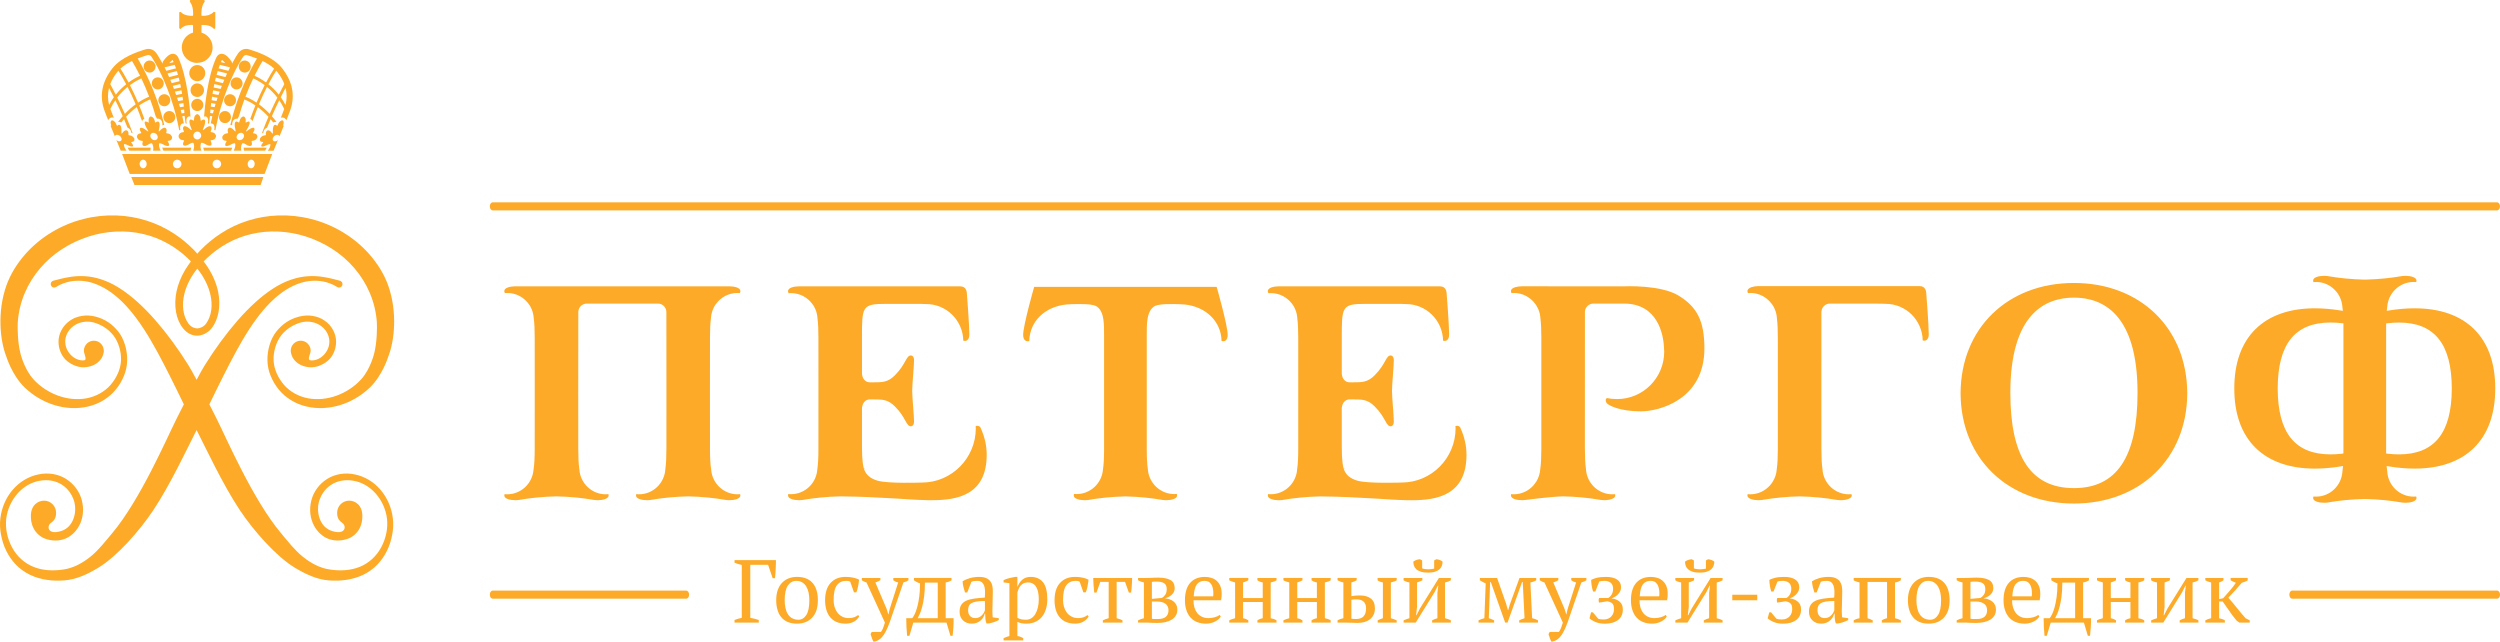 <?xml version="1.0" encoding="UTF-8"?> <svg xmlns="http://www.w3.org/2000/svg" width="261" height="67" viewBox="0 0 261 67" fill="none"><g clip-path="url(#clip0_1558_33)"><path d="M21.297 9.414C21.297 9.806 20.985 10.123 20.595 10.123C20.207 10.123 19.894 9.806 19.894 9.414C19.894 9.023 20.207 8.706 20.595 8.706C20.985 8.706 21.297 9.023 21.297 9.414ZM23.391 10.465C23.391 10.811 23.671 11.094 24.016 11.094C24.36 11.094 24.639 10.811 24.639 10.465C24.639 10.115 24.36 9.835 24.016 9.835C23.67 9.835 23.391 10.115 23.391 10.465ZM20.595 10.316C20.246 10.316 19.962 10.603 19.962 10.954C19.962 11.307 20.246 11.592 20.595 11.592C20.945 11.592 21.228 11.307 21.228 10.954C21.228 10.603 20.946 10.316 20.595 10.316ZM20.595 6.791C20.134 6.791 19.76 7.168 19.76 7.634C19.76 8.099 20.134 8.476 20.595 8.476C21.056 8.476 21.431 8.099 21.431 7.634C21.431 7.168 21.056 6.791 20.595 6.791ZM24.075 8.706C24.075 9.055 24.354 9.336 24.698 9.336C25.042 9.336 25.323 9.054 25.323 8.706C25.323 8.359 25.042 8.076 24.698 8.076C24.354 8.076 24.075 8.358 24.075 8.706ZM26.173 6.949C26.173 6.603 25.896 6.319 25.55 6.319C25.206 6.319 24.926 6.603 24.926 6.949C24.926 7.296 25.206 7.578 25.55 7.578C25.896 7.578 26.173 7.296 26.173 6.949ZM19.202 13.724C19.169 13.652 19.144 13.589 19.129 13.533C19.128 13.533 19.128 13.53 19.128 13.529C19.111 13.474 19.104 13.429 19.102 13.39C19.104 13.333 19.121 13.273 19.178 13.216C19.289 13.097 19.559 13.251 19.66 13.328C19.691 13.352 19.746 13.401 19.804 13.447C19.835 13.476 19.862 13.502 19.894 13.53C20.077 13.684 20.016 13.519 19.941 13.343C19.941 13.341 19.941 13.34 19.941 13.338C19.887 13.205 19.851 13.103 19.828 13.02C19.817 12.983 19.805 12.946 19.798 12.908C19.778 12.812 19.777 12.752 19.772 12.694C19.772 12.67 19.775 12.651 19.777 12.632C19.779 12.624 19.779 12.618 19.782 12.61C19.811 12.469 19.919 12.412 20.188 12.592C20.321 12.682 20.144 12.119 20.514 11.939C20.585 11.904 20.638 11.916 20.679 11.939C21.041 12.14 20.869 12.682 21.003 12.592C21.266 12.417 21.378 12.467 21.411 12.601C21.415 12.616 21.417 12.63 21.421 12.643C21.421 12.646 21.421 12.649 21.421 12.651C21.422 12.666 21.423 12.68 21.422 12.694C21.412 12.807 21.416 12.93 21.269 13.298C21.186 13.488 21.101 13.697 21.297 13.53C21.324 13.508 21.348 13.484 21.374 13.461C21.436 13.413 21.501 13.354 21.535 13.329C21.635 13.252 21.906 13.098 22.018 13.217C22.071 13.271 22.089 13.331 22.091 13.388L22.09 13.386C22.089 13.468 22.06 13.576 21.992 13.725C21.918 13.886 22.368 13.681 22.533 14.116C22.554 14.165 22.564 14.228 22.533 14.316C22.385 14.76 21.918 14.544 21.992 14.704C22.331 15.443 21.659 15.201 21.447 15.05C21.447 15.05 21.048 14.802 20.984 14.946C20.887 15.168 20.925 15.474 21.022 15.731H20.172C20.268 15.474 20.308 15.168 20.209 14.946C20.147 14.801 19.748 15.05 19.748 15.05C19.537 15.2 18.862 15.443 19.205 14.704C19.277 14.544 18.809 14.76 18.661 14.316C18.63 14.228 18.642 14.166 18.661 14.116C18.825 13.68 19.275 13.885 19.202 13.724ZM20.185 14.149C20.185 14.378 20.369 14.563 20.595 14.563C20.823 14.563 21.006 14.378 21.006 14.149C21.006 13.92 20.823 13.735 20.595 13.735C20.369 13.735 20.185 13.919 20.185 14.149ZM14.039 19.311H27.212L27.496 18.48H13.705L14.039 19.311ZM22.865 12.223C22.865 12.57 23.146 12.852 23.489 12.852C23.832 12.852 24.112 12.57 24.112 12.223C24.112 11.874 23.832 11.593 23.489 11.593C23.146 11.593 22.865 11.873 22.865 12.223ZM27.622 18.162H21.208H20.034H13.545L12.75 16.079H20.035H21.208H28.419L27.622 18.162ZM15.315 17.1C15.303 16.852 15.126 16.658 14.922 16.671C14.717 16.681 14.562 16.892 14.574 17.141C14.587 17.387 14.766 17.58 14.97 17.569C15.172 17.558 15.328 17.349 15.315 17.1ZM18.946 17.12C18.946 16.871 18.747 16.671 18.5 16.671C18.255 16.671 18.053 16.871 18.053 17.12C18.053 17.368 18.255 17.569 18.5 17.569C18.748 17.569 18.946 17.368 18.946 17.12ZM23.089 17.12C23.089 16.871 22.888 16.671 22.642 16.671C22.397 16.671 22.196 16.871 22.196 17.12C22.196 17.368 22.397 17.569 22.642 17.569C22.888 17.569 23.089 17.368 23.089 17.12ZM26.592 17.14C26.606 16.892 26.451 16.681 26.247 16.671C26.043 16.658 25.866 16.852 25.853 17.1C25.84 17.348 25.994 17.558 26.2 17.567C26.404 17.58 26.578 17.387 26.592 17.14ZM28.952 14.072C29.071 14.072 29.149 14.139 29.175 14.234C29.341 13.83 29.509 13.421 29.637 13.103C29.623 13.109 29.611 13.114 29.596 13.123C29.458 13.197 29.762 12.746 29.522 12.579C29.494 12.56 29.456 12.55 29.384 12.579C29.023 12.727 29.003 13.197 28.918 13.123C28.747 12.97 28.64 13.018 28.575 13.136C28.572 13.141 28.567 13.147 28.565 13.155C28.556 13.17 28.549 13.187 28.542 13.205C28.53 13.254 28.511 13.305 28.5 13.384C28.494 13.414 28.492 13.446 28.49 13.476C28.485 13.545 28.483 13.63 28.488 13.742C28.488 13.743 28.488 13.744 28.488 13.745C28.498 13.891 28.498 14.028 28.393 13.901C28.375 13.879 28.361 13.858 28.342 13.832C28.309 13.794 28.277 13.754 28.257 13.733C28.198 13.671 28.019 13.543 27.892 13.64C27.828 13.689 27.795 13.738 27.778 13.786C27.766 13.818 27.759 13.856 27.755 13.9C27.755 13.902 27.755 13.903 27.755 13.906C27.751 13.951 27.752 14.004 27.758 14.065C27.766 14.152 27.634 14.112 27.47 14.173C27.467 14.173 27.464 14.175 27.46 14.178C27.373 14.209 27.279 14.268 27.19 14.391C27.158 14.433 27.131 14.483 27.129 14.557C27.121 14.925 27.574 14.747 27.465 14.88C26.958 15.497 27.592 15.295 27.814 15.167C27.814 15.167 28.22 14.961 28.23 15.082C28.244 15.268 28.121 15.52 27.961 15.734H28.561C28.645 15.533 28.819 15.108 29.016 14.627C28.925 14.706 28.812 14.761 28.703 14.761C28.514 14.761 28.418 14.609 28.487 14.418C28.553 14.225 28.762 14.072 28.952 14.072ZM21.305 12.184C21.373 11.27 21.645 8.074 22.569 6.039C22.728 5.689 22.975 5.622 23.108 5.613C23.591 5.577 24.049 6.229 24.174 6.427C24.218 6.496 24.227 6.574 24.218 6.649C24.553 6.021 24.806 5.642 24.884 5.531C25.03 5.324 25.45 4.975 26.005 5.152L26.11 5.186C26.766 5.392 28.506 5.936 29.44 7.11C30.573 8.536 30.851 10.052 30.264 11.615C30.163 11.885 30.037 12.211 29.898 12.558C29.864 12.475 29.809 12.398 29.716 12.334C29.646 12.285 29.57 12.265 29.489 12.265C29.434 12.265 29.378 12.275 29.318 12.297C29.451 11.963 29.574 11.651 29.672 11.389C29.672 11.388 29.672 11.386 29.673 11.383C29.52 11.048 29.344 10.742 29.155 10.466C28.915 10.956 28.648 11.524 28.381 12.129C28.541 12.309 28.699 12.505 28.858 12.714C28.853 12.723 28.848 12.729 28.843 12.74C28.814 12.733 28.784 12.728 28.755 12.728C28.676 12.728 28.603 12.752 28.534 12.791C28.439 12.669 28.343 12.55 28.248 12.439C28.122 12.728 28 13.029 27.881 13.33C27.831 13.346 27.783 13.37 27.742 13.402C27.643 13.477 27.572 13.569 27.53 13.674L27.528 13.682L27.525 13.691C27.507 13.743 27.496 13.799 27.49 13.861C27.445 13.873 27.394 13.891 27.341 13.914C27.556 13.328 27.786 12.746 28.028 12.19C27.639 11.772 27.261 11.444 26.914 11.185C26.729 11.645 26.543 12.138 26.36 12.664C26.319 12.544 26.24 12.456 26.128 12.414C26.304 11.917 26.484 11.445 26.663 11.007C26.16 10.664 25.748 10.477 25.515 10.387C25.314 10.932 25.119 11.523 24.941 12.15C24.881 12.232 24.837 12.318 24.807 12.396C24.775 12.391 24.744 12.387 24.715 12.387C24.521 12.387 24.363 12.505 24.29 12.701L24.28 12.73C24.268 12.771 24.26 12.8 24.253 12.833L24.253 12.845L24.248 12.854L24.245 12.878C24.241 12.927 24.234 12.991 24.235 13.082C24.179 13.059 24.113 13.044 24.05 13.042C24.881 9.495 26.322 6.936 26.827 6.112C26.455 5.964 26.131 5.863 25.923 5.797L25.814 5.763C25.56 5.681 25.406 5.897 25.404 5.9C25.317 6.023 24.537 7.17 23.741 9.22C23.274 10.425 22.84 11.714 22.483 13.616C22.444 13.594 22.405 13.576 22.367 13.565C22.422 13.336 22.427 12.855 22.002 12.887C22.067 12.581 22.112 12.358 22.164 12.134L21.922 12.103C21.92 12.106 21.92 12.111 21.92 12.113C21.918 12.174 21.891 12.363 21.822 12.884C21.78 12.891 21.739 12.899 21.699 12.913C21.852 12.223 21.489 12.074 21.305 12.184ZM27.631 8.888C27.138 8.523 26.697 8.298 26.439 8.181C26.177 8.726 25.896 9.369 25.619 10.098C25.865 10.19 26.279 10.377 26.782 10.712C27.077 10.013 27.366 9.404 27.631 8.888ZM28.954 10.188C28.612 9.738 28.235 9.368 27.874 9.076C27.611 9.59 27.324 10.193 27.032 10.887C27.381 11.143 27.763 11.473 28.157 11.886C28.435 11.261 28.711 10.684 28.954 10.188ZM29.812 9.176C29.683 9.422 29.51 9.75 29.312 10.148C29.49 10.394 29.653 10.666 29.806 10.959C29.96 10.356 29.964 9.76 29.812 9.176ZM28.837 7.382C28.656 7.662 28.366 8.138 28.019 8.797C28.381 9.084 28.756 9.443 29.107 9.884C29.361 9.385 29.564 8.999 29.684 8.776C29.52 8.346 29.276 7.923 28.946 7.508C28.911 7.465 28.874 7.424 28.837 7.382ZM27.413 6.368C27.254 6.628 26.943 7.159 26.572 7.907C26.843 8.026 27.283 8.25 27.777 8.609C28.141 7.924 28.443 7.433 28.619 7.16C28.265 6.835 27.834 6.573 27.413 6.368ZM23.068 6.485L23.518 6.596C23.393 6.433 23.252 6.295 23.17 6.258C23.164 6.268 23.156 6.283 23.147 6.304C23.12 6.363 23.093 6.424 23.068 6.485ZM22.82 7.136L23.841 7.391C23.9 7.265 23.959 7.144 24.018 7.031L22.954 6.767C22.907 6.887 22.863 7.011 22.82 7.136ZM22.611 7.815L23.538 8.045C23.596 7.915 23.652 7.788 23.708 7.666L22.725 7.422C22.688 7.553 22.648 7.684 22.611 7.815ZM22.443 8.477L23.271 8.68C23.32 8.558 23.368 8.439 23.417 8.326L22.533 8.104C22.502 8.23 22.472 8.354 22.443 8.477ZM22.303 9.134L23.039 9.282C23.078 9.183 23.109 9.086 23.149 8.987C23.152 8.977 23.155 8.969 23.159 8.963L22.376 8.774C22.351 8.894 22.326 9.014 22.303 9.134ZM22.183 9.8L22.808 9.916C22.847 9.803 22.892 9.684 22.934 9.566L22.248 9.429C22.225 9.556 22.204 9.68 22.183 9.8ZM22.085 10.46L22.598 10.55C22.634 10.437 22.674 10.32 22.713 10.204L22.137 10.098C22.118 10.222 22.101 10.344 22.085 10.46ZM22.003 11.132L22.408 11.187C22.44 11.072 22.474 10.957 22.508 10.84L22.047 10.759C22.031 10.89 22.017 11.016 22.003 11.132ZM21.941 11.799L22.236 11.837C22.266 11.719 22.293 11.597 22.324 11.479L21.972 11.431C21.96 11.575 21.948 11.697 21.941 11.799ZM12.466 14.759C12.357 14.759 12.245 14.704 12.152 14.624C12.35 15.105 12.525 15.531 12.607 15.731H13.207C13.049 15.517 12.925 15.265 12.94 15.079C12.95 14.959 13.354 15.164 13.354 15.164C13.576 15.292 14.21 15.494 13.705 14.878C13.595 14.745 14.047 14.924 14.039 14.555C14.037 14.481 14.01 14.431 13.979 14.388C13.889 14.267 13.794 14.207 13.708 14.176C13.704 14.173 13.701 14.171 13.698 14.171C13.533 14.111 13.401 14.15 13.411 14.063C13.416 14.002 13.416 13.95 13.413 13.904C13.413 13.902 13.413 13.901 13.413 13.897C13.41 13.854 13.403 13.816 13.392 13.784C13.373 13.736 13.34 13.687 13.277 13.638C13.15 13.541 12.97 13.669 12.911 13.731C12.89 13.752 12.861 13.792 12.826 13.83C12.807 13.856 12.794 13.877 12.774 13.899C12.669 14.027 12.669 13.889 12.679 13.743C12.679 13.742 12.679 13.741 12.679 13.739C12.685 13.628 12.683 13.543 12.677 13.475C12.675 13.444 12.673 13.413 12.669 13.382C12.657 13.303 12.64 13.252 12.626 13.203C12.618 13.185 12.611 13.168 12.602 13.152C12.599 13.145 12.596 13.139 12.593 13.134C12.526 13.016 12.419 12.968 12.249 13.121C12.165 13.195 12.143 12.725 11.784 12.577C11.711 12.548 11.674 12.558 11.644 12.577C11.404 12.744 11.709 13.195 11.572 13.121C11.557 13.112 11.543 13.107 11.53 13.101C11.659 13.419 11.827 13.828 11.992 14.232C12.019 14.137 12.095 14.07 12.216 14.07C12.402 14.07 12.612 14.223 12.68 14.414C12.751 14.606 12.653 14.759 12.466 14.759ZM17.154 11.094C17.497 11.094 17.776 10.811 17.776 10.465C17.776 10.115 17.497 9.835 17.154 9.835C16.808 9.835 16.529 10.116 16.529 10.465C16.529 10.811 16.808 11.094 17.154 11.094ZM17.679 12.853C18.023 12.853 18.302 12.57 18.302 12.223C18.302 11.874 18.023 11.593 17.679 11.593C17.334 11.593 17.054 11.875 17.054 12.223C17.055 12.57 17.334 12.853 17.679 12.853ZM16.47 9.336C16.815 9.336 17.093 9.054 17.093 8.706C17.093 8.359 16.815 8.076 16.47 8.076C16.126 8.076 15.846 8.359 15.846 8.706C15.845 9.055 16.125 9.336 16.47 9.336ZM14.745 13.85C14.656 13.711 14.61 13.608 14.596 13.533C14.587 13.483 14.596 13.426 14.636 13.375C14.722 13.264 14.997 13.406 15.105 13.479C15.105 13.479 15.105 13.479 15.106 13.48C15.142 13.503 15.213 13.559 15.278 13.602C15.307 13.626 15.334 13.647 15.362 13.669H15.363C15.496 13.768 15.5 13.727 15.458 13.639C15.445 13.614 15.429 13.583 15.41 13.551C15.392 13.52 15.371 13.484 15.351 13.451H15.35C15.152 13.105 15.135 12.99 15.107 12.885C15.104 12.874 15.103 12.859 15.102 12.846C15.102 12.843 15.102 12.84 15.102 12.838C15.1 12.825 15.102 12.812 15.102 12.799C15.111 12.673 15.208 12.628 15.482 12.791C15.622 12.873 15.375 12.367 15.679 12.179C15.714 12.157 15.76 12.146 15.835 12.179C16.209 12.347 16.136 12.874 16.246 12.791C16.343 12.718 16.417 12.687 16.474 12.685C16.479 12.685 16.48 12.684 16.483 12.684C16.484 12.684 16.485 12.685 16.486 12.685C16.52 12.685 16.547 12.696 16.571 12.715C16.573 12.716 16.574 12.718 16.576 12.719C16.6 12.741 16.618 12.768 16.63 12.806C16.635 12.813 16.637 12.821 16.64 12.826C16.645 12.846 16.65 12.864 16.654 12.885C16.66 12.94 16.668 12.995 16.665 13.086C16.663 13.122 16.659 13.155 16.655 13.191C16.645 13.268 16.629 13.364 16.602 13.49C16.602 13.492 16.602 13.493 16.6 13.493C16.6 13.496 16.6 13.498 16.6 13.502C16.6 13.5 16.6 13.5 16.6 13.5C16.563 13.646 16.538 13.781 16.641 13.698C16.641 13.698 16.641 13.698 16.641 13.697C16.651 13.691 16.661 13.682 16.675 13.669C16.701 13.642 16.722 13.619 16.747 13.59C16.793 13.549 16.836 13.502 16.861 13.48C16.875 13.468 16.894 13.453 16.914 13.439C16.919 13.437 16.922 13.433 16.927 13.43C16.971 13.401 17.023 13.372 17.08 13.354C17.086 13.35 17.092 13.349 17.099 13.347C17.125 13.339 17.149 13.335 17.173 13.335C17.176 13.335 17.18 13.333 17.182 13.333L17.183 13.334C17.225 13.334 17.265 13.345 17.296 13.375C17.356 13.426 17.383 13.484 17.393 13.539C17.398 13.574 17.399 13.617 17.394 13.667C17.394 13.669 17.393 13.671 17.392 13.672C17.386 13.724 17.376 13.782 17.355 13.85C17.312 14.001 17.7 13.811 17.93 14.217C17.955 14.264 17.974 14.322 17.962 14.404C17.894 14.819 17.42 14.62 17.517 14.77C17.73 15.104 17.682 15.222 17.549 15.242C17.541 15.242 17.534 15.243 17.524 15.243C17.519 15.243 17.517 15.244 17.514 15.244C17.511 15.244 17.507 15.243 17.504 15.243C17.474 15.242 17.439 15.238 17.402 15.23C17.398 15.229 17.394 15.227 17.389 15.227C17.352 15.218 17.315 15.206 17.277 15.195C17.274 15.193 17.27 15.191 17.267 15.189C17.231 15.176 17.193 15.16 17.16 15.144C17.159 15.143 17.157 15.143 17.155 15.143C17.121 15.125 17.088 15.107 17.064 15.091C17.064 15.091 16.984 15.048 16.891 15.009C16.773 14.96 16.634 14.92 16.615 14.995C16.558 15.204 16.643 15.49 16.778 15.731H15.982C16.031 15.491 16.017 15.204 15.889 14.995C15.806 14.86 15.473 15.091 15.473 15.091C15.298 15.235 14.706 15.461 14.905 14.77C14.948 14.62 14.545 14.819 14.332 14.405C14.289 14.322 14.289 14.264 14.3 14.217C14.384 13.811 14.839 14.002 14.745 13.85ZM15.694 14.249C15.731 14.463 15.934 14.637 16.146 14.637C16.359 14.637 16.501 14.463 16.465 14.249C16.427 14.034 16.223 13.861 16.012 13.861C15.799 13.861 15.657 14.033 15.694 14.249ZM16.241 6.949C16.241 6.603 15.963 6.319 15.618 6.319C15.272 6.319 14.994 6.603 14.994 6.949C14.994 7.296 15.273 7.578 15.618 7.578C15.963 7.578 16.241 7.296 16.241 6.949ZM24.528 13.697C24.528 13.698 24.528 13.698 24.528 13.698C24.631 13.782 24.605 13.643 24.568 13.493C24.567 13.492 24.567 13.491 24.567 13.489C24.538 13.363 24.521 13.267 24.513 13.191C24.509 13.154 24.506 13.122 24.504 13.085C24.499 12.995 24.509 12.939 24.514 12.884C24.518 12.864 24.524 12.845 24.528 12.826C24.529 12.82 24.533 12.813 24.535 12.805C24.549 12.769 24.568 12.74 24.591 12.718C24.591 12.717 24.593 12.716 24.595 12.716C24.619 12.696 24.646 12.685 24.681 12.684C24.683 12.684 24.683 12.683 24.685 12.683C24.687 12.683 24.691 12.684 24.693 12.684C24.75 12.687 24.825 12.717 24.922 12.791C25.031 12.873 24.958 12.347 25.333 12.178C25.407 12.145 25.451 12.157 25.489 12.178C25.794 12.366 25.546 12.873 25.685 12.791C25.96 12.627 26.057 12.673 26.067 12.798C26.068 12.811 26.068 12.825 26.068 12.837C26.068 12.839 26.067 12.842 26.067 12.846C26.065 12.858 26.064 12.873 26.061 12.885C26.033 12.99 26.014 13.105 25.818 13.45C25.799 13.482 25.78 13.514 25.762 13.543C25.761 13.548 25.759 13.55 25.757 13.554C25.738 13.583 25.723 13.614 25.71 13.638C25.668 13.727 25.671 13.767 25.804 13.668C25.833 13.646 25.86 13.626 25.889 13.601C25.956 13.557 26.026 13.502 26.063 13.479C26.063 13.478 26.064 13.478 26.064 13.478C26.171 13.406 26.447 13.263 26.534 13.374C26.573 13.425 26.58 13.482 26.573 13.532H26.571C26.559 13.607 26.513 13.71 26.424 13.849C26.329 14.001 26.784 13.81 26.869 14.216C26.879 14.263 26.879 14.321 26.835 14.403C26.623 14.818 26.222 14.619 26.264 14.769C26.462 15.459 25.87 15.233 25.696 15.09C25.696 15.09 25.363 14.858 25.279 14.993C25.152 15.202 25.138 15.489 25.187 15.729H24.391C24.525 15.489 24.611 15.203 24.555 14.993C24.536 14.919 24.406 14.956 24.288 15.004C24.19 15.043 24.105 15.09 24.105 15.09C24.08 15.106 24.048 15.124 24.014 15.141C24.011 15.141 24.011 15.141 24.009 15.142C23.974 15.159 23.94 15.174 23.901 15.188C23.896 15.19 23.894 15.191 23.89 15.193C23.854 15.205 23.817 15.217 23.78 15.225C23.774 15.225 23.77 15.227 23.767 15.229C23.73 15.237 23.696 15.241 23.663 15.242C23.661 15.242 23.658 15.243 23.656 15.243C23.652 15.243 23.649 15.242 23.645 15.242C23.635 15.242 23.628 15.241 23.619 15.24H23.617C23.486 15.221 23.438 15.103 23.651 14.768C23.748 14.618 23.273 14.817 23.206 14.403C23.193 14.32 23.213 14.262 23.238 14.215C23.465 13.809 23.853 14 23.811 13.849C23.792 13.78 23.78 13.723 23.774 13.67C23.774 13.669 23.774 13.667 23.773 13.665C23.769 13.616 23.769 13.572 23.774 13.537C23.785 13.483 23.811 13.426 23.872 13.373C23.904 13.344 23.943 13.332 23.984 13.332C23.985 13.332 23.985 13.331 23.985 13.331C23.988 13.331 23.991 13.334 23.993 13.334C24.018 13.334 24.043 13.338 24.069 13.345C24.076 13.347 24.081 13.349 24.089 13.352C24.116 13.361 24.142 13.371 24.167 13.384C24.169 13.386 24.17 13.386 24.174 13.388C24.198 13.4 24.219 13.414 24.241 13.428C24.246 13.432 24.251 13.435 24.257 13.438C24.275 13.452 24.294 13.465 24.307 13.477C24.333 13.499 24.375 13.546 24.421 13.588C24.448 13.617 24.47 13.64 24.494 13.666C24.506 13.681 24.516 13.691 24.528 13.697ZM24.704 14.249C24.667 14.463 24.809 14.637 25.021 14.637C25.234 14.637 25.436 14.463 25.473 14.249C25.512 14.034 25.369 13.861 25.157 13.861C24.944 13.861 24.741 14.033 24.704 14.249ZM10.932 11.614C10.344 10.051 10.622 8.535 11.755 7.109C12.688 5.935 14.43 5.391 15.085 5.185L15.19 5.151C15.745 4.974 16.165 5.322 16.311 5.53C16.389 5.64 16.64 6.02 16.978 6.648C16.966 6.574 16.976 6.496 17.02 6.426C17.146 6.228 17.603 5.576 18.086 5.612C18.22 5.622 18.466 5.689 18.625 6.038C19.548 8.074 19.822 11.269 19.888 12.184C19.704 12.073 19.342 12.222 19.495 12.909C19.456 12.896 19.414 12.887 19.373 12.88C19.303 12.359 19.277 12.169 19.274 12.108C19.274 12.106 19.274 12.101 19.273 12.098L19.03 12.129C19.081 12.354 19.128 12.576 19.193 12.882C18.767 12.85 18.772 13.331 18.829 13.56C18.789 13.572 18.752 13.589 18.713 13.611C18.353 11.71 17.921 10.42 17.454 9.215C16.658 7.165 15.877 6.019 15.791 5.895C15.789 5.892 15.635 5.676 15.381 5.758L15.271 5.792C15.066 5.859 14.739 5.959 14.369 6.107C14.874 6.931 16.314 9.49 17.145 13.036C17.08 13.039 17.017 13.053 16.959 13.076C16.961 12.987 16.954 12.922 16.95 12.872L16.946 12.849L16.945 12.839L16.943 12.828C16.937 12.795 16.929 12.766 16.916 12.725L16.907 12.695C16.832 12.499 16.674 12.381 16.482 12.381C16.451 12.381 16.42 12.385 16.389 12.391C16.358 12.313 16.314 12.226 16.254 12.145C16.077 11.517 15.881 10.927 15.681 10.382C15.447 10.472 15.033 10.66 14.533 11.001C14.712 11.44 14.892 11.912 15.068 12.409C14.957 12.451 14.876 12.538 14.836 12.658C14.652 12.134 14.466 11.639 14.28 11.18C13.933 11.439 13.555 11.767 13.169 12.184C13.41 12.741 13.641 13.323 13.854 13.909C13.802 13.885 13.749 13.868 13.706 13.856C13.699 13.793 13.687 13.738 13.671 13.686L13.667 13.677L13.664 13.669C13.623 13.563 13.553 13.472 13.455 13.397C13.412 13.364 13.365 13.341 13.314 13.324C13.194 13.024 13.072 12.723 12.948 12.434C12.851 12.544 12.755 12.664 12.66 12.786C12.593 12.747 12.519 12.723 12.441 12.723C12.412 12.723 12.38 12.728 12.352 12.734C12.348 12.725 12.343 12.717 12.338 12.709C12.496 12.499 12.655 12.304 12.814 12.124C12.548 11.518 12.28 10.95 12.04 10.46C11.851 10.736 11.677 11.043 11.523 11.378C11.523 11.381 11.524 11.383 11.524 11.384C11.623 11.646 11.744 11.958 11.878 12.292C11.818 12.27 11.762 12.259 11.707 12.259C11.624 12.259 11.549 12.281 11.479 12.329C11.386 12.392 11.331 12.47 11.297 12.553C11.16 12.209 11.032 11.884 10.932 11.614ZM19.222 11.432L18.87 11.48C18.902 11.598 18.929 11.719 18.959 11.838L19.253 11.8C19.247 11.697 19.236 11.575 19.222 11.432ZM19.149 10.759L18.686 10.84C18.721 10.957 18.754 11.072 18.788 11.187L19.191 11.132C19.179 11.016 19.165 10.89 19.149 10.759ZM19.058 10.098L18.483 10.204C18.521 10.32 18.563 10.437 18.598 10.55L19.111 10.461C19.095 10.344 19.078 10.222 19.058 10.098ZM18.948 9.429L18.261 9.566C18.304 9.684 18.348 9.803 18.387 9.916L19.011 9.8C18.991 9.68 18.97 9.556 18.948 9.429ZM18.818 8.773L18.037 8.962C18.04 8.969 18.043 8.976 18.046 8.986C18.084 9.085 18.118 9.183 18.155 9.282L18.893 9.133C18.869 9.014 18.843 8.894 18.818 8.773ZM17.776 8.326C17.826 8.44 17.874 8.559 17.923 8.68L18.752 8.477C18.723 8.354 18.692 8.23 18.661 8.104L17.776 8.326ZM18.467 7.423L17.486 7.667C17.541 7.789 17.598 7.915 17.656 8.046L18.582 7.816C18.547 7.684 18.509 7.553 18.467 7.423ZM17.677 6.596L18.128 6.485C18.102 6.425 18.078 6.363 18.049 6.305C18.04 6.284 18.032 6.268 18.026 6.259C17.945 6.296 17.802 6.434 17.677 6.596ZM17.179 7.031C17.235 7.143 17.295 7.266 17.356 7.391L18.374 7.136C18.332 7.011 18.287 6.888 18.241 6.767L17.179 7.031ZM14.163 10.887C13.871 10.193 13.583 9.59 13.319 9.076C12.959 9.368 12.585 9.738 12.238 10.189C12.484 10.685 12.76 11.26 13.036 11.887C13.43 11.473 13.813 11.144 14.163 10.887ZM14.756 8.181C14.498 8.298 14.058 8.523 13.563 8.888C13.829 9.404 14.119 10.013 14.415 10.712C14.915 10.378 15.33 10.191 15.574 10.098C15.298 9.369 15.018 8.727 14.756 8.181ZM12.575 7.16C12.753 7.433 13.055 7.924 13.419 8.609C13.913 8.25 14.352 8.026 14.623 7.907C14.252 7.159 13.941 6.628 13.783 6.368C13.361 6.573 12.931 6.835 12.575 7.16ZM11.511 8.776C11.633 8.999 11.835 9.385 12.088 9.884C12.438 9.443 12.815 9.085 13.175 8.797C12.829 8.139 12.539 7.662 12.359 7.382C12.322 7.424 12.283 7.466 12.25 7.508C11.919 7.924 11.674 8.347 11.511 8.776ZM11.39 10.959C11.542 10.665 11.708 10.394 11.884 10.147C11.685 9.749 11.514 9.421 11.383 9.176C11.232 9.76 11.235 10.356 11.39 10.959ZM0.633 57.461C0.889 57.988 1.22 58.497 1.643 58.933C2.061 59.374 2.57 59.737 3.125 60.006C4.243 60.545 5.517 60.689 6.731 60.592C8.006 60.495 9.192 59.917 10.263 59.271C12.203 58.103 14.566 55.434 16.022 53.238C17.776 50.595 19.511 46.889 20.515 44.912C20.52 44.906 20.521 44.9 20.525 44.893C20.528 44.9 20.533 44.906 20.535 44.912C21.538 46.89 23.272 50.596 25.026 53.238C26.484 55.434 28.847 58.102 30.787 59.271C31.858 59.917 33.044 60.495 34.318 60.592C35.533 60.689 36.807 60.544 37.925 60.006C38.48 59.736 38.987 59.373 39.407 58.933C39.831 58.497 40.161 57.988 40.418 57.461C40.675 56.932 40.841 56.373 40.949 55.81C41.055 55.246 41.084 54.677 41.013 54.107C40.881 52.983 40.416 51.937 39.711 51.119C39.013 50.298 38.053 49.735 37.052 49.532C36.059 49.314 34.982 49.472 34.154 50.002C33.322 50.526 32.736 51.342 32.511 52.22C31.995 54.223 33.089 55.886 34.414 56.302C35.135 56.527 35.823 56.432 36.382 56.221C36.944 56.004 37.839 55.334 37.83 53.858C37.823 52.706 37.061 52.269 36.451 52.269C35.759 52.269 35.197 52.834 35.197 53.532C35.197 54.229 35.503 54.398 35.794 54.642C36.163 54.949 36.086 55.871 34.689 55.448C33.287 55.024 33.035 53.341 33.285 52.423C33.47 51.742 33.894 51.061 34.55 50.628C35.202 50.191 36.062 50.03 36.923 50.194C37.788 50.341 38.614 50.825 39.236 51.539C39.86 52.25 40.289 53.184 40.406 54.178C40.513 55.165 40.29 56.231 39.797 57.142C39.31 58.059 38.515 58.794 37.56 59.178C36.6 59.569 35.514 59.618 34.446 59.459C33.414 59.316 32.458 58.801 31.615 58.123C30.767 57.443 30.082 56.547 29.355 55.683C26.393 52.168 23.62 45.707 22.628 43.739C22.48 43.438 22.193 42.873 21.858 42.213C22.354 41.195 22.836 40.203 23.319 39.245C24.219 37.466 25.09 35.798 26.032 34.356C26.971 32.918 27.977 31.69 29.052 30.834C30.116 29.967 31.239 29.479 32.212 29.351C33.191 29.223 33.974 29.403 34.463 29.595C34.716 29.689 34.88 29.779 35.009 29.851C35.136 29.919 35.196 29.961 35.196 29.961C35.361 30.072 35.586 30.027 35.697 29.86C35.808 29.694 35.764 29.468 35.598 29.357C35.564 29.333 35.526 29.315 35.487 29.306L35.462 29.301C35.462 29.301 35.167 29.225 34.615 29.085C34.061 28.963 33.235 28.768 32.163 28.839C31.094 28.897 29.795 29.287 28.54 30.105C27.277 30.913 26.031 32.062 24.833 33.43C23.636 34.801 22.467 36.386 21.376 38.135C21.2 38.41 20.887 38.977 20.525 39.654C20.165 38.977 19.852 38.41 19.675 38.135C18.584 36.386 17.416 34.801 16.218 33.43C15.021 32.063 13.775 30.913 12.513 30.105C11.256 29.287 9.957 28.897 8.889 28.839C7.816 28.769 6.991 28.964 6.436 29.085C5.883 29.225 5.588 29.301 5.588 29.301L5.564 29.306C5.526 29.316 5.487 29.334 5.453 29.357C5.287 29.468 5.244 29.694 5.354 29.86C5.464 30.027 5.688 30.072 5.855 29.961C5.855 29.961 5.917 29.918 6.042 29.851C6.17 29.78 6.336 29.689 6.589 29.595C7.078 29.404 7.862 29.224 8.838 29.351C9.812 29.479 10.934 29.967 12 30.834C13.075 31.69 14.079 32.917 15.02 34.356C15.963 35.799 16.833 37.466 17.733 39.245C18.216 40.203 18.697 41.195 19.194 42.213C18.857 42.873 18.574 43.439 18.423 43.739C17.431 45.707 14.659 52.168 11.699 55.683C10.97 56.546 10.287 57.442 9.438 58.123C8.596 58.8 7.639 59.316 6.607 59.459C5.537 59.618 4.451 59.569 3.491 59.178C2.537 58.795 1.741 58.059 1.255 57.142C0.764 56.231 0.541 55.165 0.647 54.178C0.764 53.185 1.193 52.25 1.818 51.539C2.438 50.825 3.266 50.342 4.128 50.194C4.991 50.03 5.851 50.191 6.503 50.628C7.157 51.061 7.582 51.741 7.767 52.423C8.017 53.341 7.765 55.024 6.364 55.448C4.966 55.871 4.89 54.948 5.257 54.642C5.549 54.398 5.855 54.229 5.855 53.532C5.855 52.835 5.294 52.269 4.602 52.269C3.99 52.269 3.229 52.706 3.223 53.858C3.213 55.334 4.107 56.004 4.669 56.221C5.228 56.433 5.916 56.527 6.638 56.302C7.961 55.886 9.058 54.223 8.541 52.22C8.318 51.342 7.729 50.526 6.899 50.002C6.071 49.472 4.995 49.314 4 49.532C2.997 49.736 2.041 50.298 1.341 51.119C0.635 51.935 0.171 52.983 0.039 54.107C-0.031 54.677 -0.004 55.246 0.104 55.81C0.21 56.373 0.375 56.932 0.633 57.461ZM18.842 3.038L18.904 2.972C19.197 2.667 19.643 2.603 19.963 2.603C20.037 2.603 20.105 2.605 20.153 2.611V3.402C19.479 3.594 18.977 4.214 18.977 4.957C18.977 5.824 19.654 6.524 20.502 6.571C20.715 6.571 20.945 6.528 21.167 6.464C21.768 6.23 22.196 5.645 22.196 4.957C22.196 4.219 21.701 3.602 21.03 3.405L21.039 2.611C21.088 2.605 21.155 2.603 21.226 2.603C21.548 2.603 21.995 2.667 22.287 2.972L22.348 3.038L22.468 2.956L22.476 2.88V1.269L22.404 1.26L22.324 1.23L22.276 1.279C22.158 1.404 22.013 1.481 21.863 1.538C21.824 1.552 21.787 1.573 21.747 1.584C21.689 1.599 21.633 1.61 21.574 1.618C21.539 1.625 21.502 1.635 21.468 1.639C21.38 1.649 21.297 1.653 21.219 1.653C21.146 1.653 21.083 1.649 21.031 1.644C21.017 1.438 20.986 0.659 21.352 0.205C21.373 0.189 21.38 0.138 21.361 0.082L21.34 0.006H21.324L21.32 0L20.594 0.003L19.87 0L19.865 0.006H19.85L19.829 0.082C19.811 0.138 19.818 0.188 19.839 0.205C20.203 0.659 20.173 1.438 20.157 1.643C20.108 1.648 20.043 1.652 19.972 1.652C19.835 1.652 19.677 1.634 19.518 1.598C19.3 1.55 19.071 1.457 18.887 1.269L18.859 1.251L18.713 1.268V2.88L18.722 2.956L18.842 3.038ZM17.055 15.731H19.889L19.962 15.418H16.939L17.055 15.731ZM13.495 15.731H15.703L15.736 15.418H13.326L13.495 15.731ZM25.468 15.731H27.678L27.845 15.418H25.434L25.468 15.731ZM21.293 15.731H24.127L24.243 15.418H21.22L21.293 15.731ZM0.676 37.268C-0.001 35.584 -0.306 32.572 0.66 29.83C1.085 28.621 1.781 27.526 2.603 26.578C4.26 24.689 6.464 23.426 8.726 22.862C10.991 22.284 13.315 22.395 15.326 23.04C17.351 23.678 19.033 24.843 20.287 26.145C20.394 26.258 20.495 26.372 20.597 26.488C20.701 26.373 20.802 26.259 20.909 26.145C22.165 24.843 23.845 23.678 25.868 23.04C27.881 22.395 30.205 22.284 32.471 22.862C34.732 23.425 36.935 24.689 38.592 26.578C39.414 27.526 40.111 28.621 40.536 29.83C41.5 32.571 41.197 35.584 40.52 37.268C40.52 37.268 39.931 39.201 38.604 40.469C36.8 42.194 34.259 42.981 31.984 42.435C30.847 42.17 29.811 41.542 29.095 40.656C28.734 40.213 28.466 39.75 28.254 39.234C28.047 38.728 27.93 38.181 27.921 37.64C27.892 36.544 28.245 35.362 28.866 34.593C29.491 33.828 30.229 33.308 31.254 33.047C32.167 32.814 33.191 32.963 33.92 33.493C34.657 34.007 35.09 34.859 35.089 35.684C35.087 36.527 34.699 37.29 34.175 37.706C33.616 38.152 32.965 38.37 32.386 38.343C31.801 38.319 31.289 38.108 30.928 37.79C30.62 37.531 30.449 37.181 30.386 36.867C30.376 36.828 30.372 36.788 30.366 36.747C30.364 36.724 30.356 36.699 30.356 36.678C30.354 36.668 30.357 36.663 30.357 36.652C30.357 36.642 30.354 36.63 30.354 36.619C30.354 36.04 30.819 35.569 31.395 35.569C31.968 35.569 32.435 36.039 32.435 36.619C32.435 36.94 32.018 37.571 32.416 37.618C32.834 37.67 33.316 37.505 33.697 37.158C34.076 36.817 34.386 36.281 34.386 35.684C34.398 35.093 34.091 34.447 33.533 34.044C32.981 33.632 32.181 33.456 31.422 33.664C30.678 33.866 29.92 34.311 29.375 34.994C28.832 35.681 28.524 36.703 28.563 37.619C28.599 38.531 29.021 39.452 29.654 40.187C30.284 40.907 31.186 41.4 32.166 41.584C34.135 41.947 36.318 41.127 37.707 39.599C38.714 38.489 39.082 36.826 39.082 36.826C39.359 35.72 39.381 34.162 39.342 33.632C39.196 31.514 38.331 29.541 36.991 27.989C35.657 26.422 33.852 25.309 31.956 24.698C30.059 24.085 28.052 24.007 26.248 24.43C24.436 24.843 22.859 25.779 21.65 26.91C21.517 27.037 21.389 27.163 21.262 27.29C21.489 27.59 21.705 27.9 21.885 28.208C22.309 28.932 22.614 29.686 22.769 30.431C23.076 31.922 22.822 33.349 22.09 34.273C21.661 34.814 21.031 35.045 20.598 35.045C20.103 35.045 19.567 34.845 19.108 34.273C18.37 33.356 18.121 31.922 18.428 30.431C18.584 29.686 18.886 28.932 19.311 28.208C19.491 27.9 19.708 27.59 19.934 27.29C19.809 27.163 19.68 27.037 19.547 26.91C18.339 25.78 16.76 24.843 14.948 24.43C13.144 24.007 11.138 24.085 9.241 24.698C7.346 25.309 5.54 26.422 4.206 27.989C2.868 29.541 2.001 31.513 1.856 33.632C1.819 34.162 1.84 35.72 2.117 36.826C2.117 36.826 2.484 38.488 3.492 39.599C4.881 41.127 7.064 41.946 9.032 41.584C10.01 41.4 10.914 40.907 11.543 40.187C12.175 39.451 12.598 38.53 12.635 37.619C12.671 36.704 12.364 35.681 11.822 34.994C11.277 34.311 10.519 33.865 9.775 33.664C9.015 33.457 8.217 33.632 7.664 34.044C7.106 34.447 6.798 35.093 6.811 35.684C6.811 36.281 7.121 36.817 7.5 37.158C7.88 37.504 8.362 37.664 8.782 37.618C9.139 37.583 8.758 36.941 8.758 36.619C8.758 36.04 9.223 35.569 9.799 35.569C10.346 35.569 10.788 35.996 10.831 36.538C10.833 36.546 10.832 36.56 10.834 36.569C10.835 36.585 10.839 36.601 10.839 36.618C10.839 36.621 10.839 36.622 10.839 36.624C10.839 36.642 10.845 36.657 10.842 36.677C10.839 36.724 10.826 36.775 10.818 36.823C10.818 36.827 10.817 36.83 10.817 36.832C10.76 37.156 10.589 37.521 10.27 37.79C9.906 38.107 9.395 38.318 8.811 38.343C8.231 38.37 7.581 38.152 7.021 37.705C6.498 37.29 6.11 36.527 6.108 35.684C6.106 34.859 6.539 34.006 7.276 33.492C8.006 32.962 9.03 32.813 9.944 33.047C10.97 33.308 11.707 33.827 12.331 34.593C12.952 35.362 13.305 36.544 13.276 37.639C13.266 38.18 13.15 38.728 12.942 39.233C12.732 39.749 12.465 40.211 12.101 40.655C11.387 41.543 10.351 42.169 9.213 42.434C6.939 42.982 4.398 42.194 2.592 40.468C1.265 39.201 0.676 37.268 0.676 37.268ZM20.114 28.71C19.712 29.338 19.421 29.986 19.261 30.623C18.936 31.887 19.125 33.033 19.685 33.794C19.934 34.132 20.288 34.287 20.597 34.287C20.839 34.287 21.26 34.132 21.509 33.794C22.069 33.03 22.258 31.886 21.933 30.623C21.774 29.986 21.484 29.339 21.081 28.71C20.933 28.481 20.77 28.264 20.597 28.046C20.426 28.264 20.261 28.481 20.114 28.71Z" fill="#FCAA27"></path><path d="M260.703 61.661H239.303C239.138 61.661 239.008 61.847 239.008 62.082C239.008 62.312 239.138 62.501 239.303 62.501H260.703C260.867 62.501 260.999 62.313 260.999 62.082C260.999 61.847 260.866 61.661 260.703 61.661ZM51.441 21.964H260.696C260.861 21.964 260.998 21.776 260.998 21.546C260.998 21.31 260.861 21.125 260.696 21.125H51.441C51.272 21.125 51.137 21.31 51.137 21.546C51.137 21.776 51.272 21.964 51.441 21.964ZM71.645 61.661H51.434C51.269 61.661 51.137 61.847 51.137 62.082C51.137 62.312 51.269 62.501 51.434 62.501H71.645C71.809 62.501 71.942 62.313 71.942 62.082C71.941 61.847 71.808 61.661 71.645 61.661ZM76.683 58.747C76.806 58.798 76.933 58.843 77.062 58.882C77.19 58.923 77.317 58.954 77.441 58.98V64.504C77.182 64.554 76.93 64.627 76.684 64.727V64.998H79.215V64.727C78.925 64.627 78.63 64.555 78.329 64.504V58.962H80.186L80.667 60.361H80.906C80.926 60.229 80.94 60.083 80.952 59.918C80.963 59.753 80.973 59.584 80.981 59.411C80.988 59.237 80.992 59.068 81 58.909C81.007 58.746 81.009 58.603 81.009 58.48H76.686V58.748L76.683 58.747ZM85.261 61.672C85.343 61.97 85.385 62.304 85.385 62.669C85.385 63.451 85.188 64.054 84.793 64.475C84.4 64.898 83.869 65.108 83.205 65.108C82.835 65.108 82.516 65.049 82.244 64.937C81.973 64.822 81.748 64.657 81.569 64.442C81.391 64.23 81.257 63.971 81.17 63.669C81.08 63.367 81.036 63.035 81.036 62.667C81.036 62.277 81.085 61.931 81.187 61.629C81.289 61.327 81.434 61.072 81.626 60.868C81.816 60.659 82.045 60.501 82.313 60.392C82.581 60.283 82.879 60.227 83.205 60.227C83.585 60.227 83.916 60.286 84.193 60.404C84.47 60.523 84.697 60.689 84.872 60.903C85.047 61.119 85.176 61.375 85.261 61.672ZM84.496 62.669C84.496 62.384 84.47 62.12 84.419 61.874C84.366 61.628 84.285 61.413 84.175 61.23C84.064 61.047 83.922 60.904 83.749 60.798C83.577 60.691 83.371 60.64 83.13 60.64C82.767 60.64 82.475 60.805 82.252 61.132C82.031 61.462 81.92 61.973 81.92 62.669C81.92 62.949 81.946 63.212 81.998 63.461C82.051 63.71 82.135 63.926 82.248 64.108C82.361 64.292 82.51 64.436 82.696 64.542C82.88 64.646 83.102 64.701 83.36 64.701C83.694 64.701 83.966 64.536 84.178 64.207C84.391 63.878 84.496 63.366 84.496 62.669ZM89.18 64.438C89.021 64.501 88.832 64.53 88.617 64.53C88.351 64.53 88.121 64.478 87.92 64.373C87.719 64.267 87.554 64.127 87.422 63.951C87.29 63.773 87.19 63.574 87.125 63.349C87.061 63.127 87.03 62.897 87.03 62.66C87.03 61.928 87.142 61.408 87.37 61.101C87.598 60.794 87.922 60.639 88.339 60.639C88.469 60.639 88.563 60.647 88.617 60.661C88.672 60.678 88.724 60.701 88.764 60.731L89.153 61.84H89.401C89.476 61.671 89.538 61.461 89.587 61.205C89.636 60.951 89.67 60.721 89.687 60.516C89.522 60.429 89.319 60.361 89.083 60.307C88.846 60.255 88.577 60.228 88.276 60.228C87.616 60.228 87.096 60.439 86.712 60.859C86.332 61.277 86.14 61.881 86.14 62.667C86.14 63.035 86.185 63.367 86.274 63.67C86.362 63.972 86.497 64.23 86.675 64.442C86.854 64.657 87.076 64.822 87.345 64.937C87.612 65.049 87.928 65.108 88.29 65.108C88.624 65.108 88.914 65.034 89.164 64.891C89.412 64.744 89.593 64.563 89.704 64.346L89.585 64.215C89.477 64.303 89.34 64.378 89.18 64.438ZM94.843 60.341H93.263V60.584C93.418 60.696 93.585 60.771 93.771 60.807L92.893 63.555L92.755 64.142H92.736L92.563 63.564L91.387 60.806C91.609 60.737 91.785 60.661 91.913 60.573V60.342H89.973V60.584C90.054 60.635 90.133 60.677 90.21 60.714C90.286 60.75 90.371 60.784 90.463 60.806L92.385 64.998C92.335 65.158 92.292 65.292 92.256 65.396C92.219 65.504 92.184 65.59 92.154 65.659C92.123 65.728 92.094 65.785 92.066 65.83C92.038 65.877 92.004 65.925 91.969 65.976H91.008L90.889 66.199C90.925 66.33 90.971 66.466 91.023 66.611C91.073 66.753 91.134 66.881 91.202 67C91.363 66.97 91.511 66.921 91.65 66.856C91.789 66.791 91.924 66.687 92.055 66.544C92.189 66.402 92.32 66.208 92.453 65.962C92.585 65.716 92.727 65.395 92.874 64.999L94.316 60.807C94.537 60.745 94.713 60.672 94.842 60.584V60.341H94.843ZM98.731 64.541H99.554C99.56 64.838 99.554 65.143 99.535 65.453C99.518 65.763 99.49 66.071 99.452 66.376H99.225L98.816 64.998H95.351L94.941 66.376H94.702C94.673 66.071 94.65 65.763 94.634 65.453C94.618 65.144 94.611 64.838 94.611 64.541H95.238C95.312 64.453 95.395 64.318 95.488 64.13C95.581 63.944 95.668 63.704 95.751 63.41C95.835 63.113 95.904 62.76 95.963 62.348C96.021 61.935 96.051 61.454 96.051 60.899C95.922 60.863 95.803 60.817 95.701 60.76C95.594 60.704 95.5 60.645 95.415 60.584V60.339H99.339V60.584C99.173 60.695 98.97 60.77 98.728 60.807V64.542L98.731 64.541ZM97.901 60.827H96.561C96.561 61.383 96.533 61.867 96.477 62.281C96.423 62.694 96.356 63.047 96.278 63.34C96.203 63.635 96.119 63.878 96.035 64.075C95.947 64.268 95.87 64.424 95.803 64.541H97.9L97.901 60.827ZM103.636 64.448L104.275 64.541V64.737C104.12 64.817 103.95 64.887 103.761 64.951C103.574 65.013 103.394 65.059 103.22 65.09H102.991C102.928 64.947 102.892 64.792 102.879 64.62C102.868 64.448 102.857 64.262 102.852 64.058H102.805C102.779 64.183 102.732 64.307 102.66 64.433C102.591 64.561 102.498 64.675 102.384 64.774C102.27 64.875 102.136 64.955 101.982 65.017C101.828 65.079 101.652 65.109 101.454 65.109C101.08 65.109 100.773 64.995 100.536 64.766C100.299 64.538 100.181 64.234 100.181 63.862C100.181 63.576 100.237 63.343 100.352 63.159C100.465 62.977 100.633 62.833 100.853 62.725C101.077 62.619 101.349 62.545 101.677 62.498C102.001 62.45 102.382 62.417 102.813 62.391C102.838 62.125 102.846 61.885 102.836 61.669C102.827 61.455 102.793 61.272 102.736 61.121C102.676 60.968 102.59 60.851 102.477 60.764C102.362 60.683 102.213 60.641 102.029 60.641C101.941 60.641 101.844 60.645 101.737 60.656C101.63 60.663 101.523 60.692 101.418 60.732L100.983 61.851H100.744C100.682 61.664 100.628 61.471 100.58 61.273C100.534 61.072 100.506 60.877 100.493 60.687C100.726 60.543 100.986 60.432 101.274 60.351C101.559 60.27 101.879 60.229 102.229 60.229C102.543 60.229 102.794 60.274 102.981 60.366C103.169 60.454 103.313 60.571 103.412 60.714C103.51 60.856 103.574 61.015 103.606 61.188C103.635 61.362 103.651 61.536 103.651 61.71C103.651 62.081 103.642 62.44 103.628 62.787C103.613 63.13 103.606 63.46 103.606 63.777C103.606 63.912 103.608 64.033 103.615 64.13C103.625 64.232 103.631 64.336 103.636 64.448ZM102.825 62.743C102.467 62.743 102.174 62.762 101.948 62.8C101.72 62.837 101.541 62.896 101.412 62.977C101.282 63.057 101.193 63.159 101.144 63.282C101.096 63.401 101.07 63.54 101.07 63.694C101.07 63.959 101.138 64.168 101.274 64.313C101.41 64.458 101.593 64.531 101.829 64.531C101.982 64.531 102.117 64.501 102.235 64.438C102.351 64.379 102.45 64.303 102.531 64.215C102.611 64.127 102.676 64.04 102.724 63.95C102.773 63.859 102.809 63.782 102.827 63.722L102.825 62.743ZM108.884 60.779C109.186 61.146 109.338 61.74 109.338 62.567C109.338 62.957 109.286 63.311 109.184 63.629C109.082 63.944 108.938 64.211 108.751 64.429C108.561 64.645 108.335 64.814 108.066 64.932C107.798 65.049 107.501 65.108 107.175 65.108C106.947 65.108 106.768 65.095 106.639 65.066C106.51 65.038 106.367 64.991 106.214 64.922V66.404C106.314 66.415 106.412 66.438 106.51 66.473C106.609 66.507 106.713 66.558 106.824 66.625V66.861H104.774V66.625C104.982 66.527 105.186 66.452 105.383 66.404V60.88L104.774 60.805V60.564C104.97 60.475 105.172 60.406 105.377 60.354C105.584 60.302 105.786 60.26 105.983 60.227H106.214V61.27H106.224C106.347 60.955 106.519 60.7 106.741 60.512C106.963 60.324 107.252 60.227 107.608 60.227C108.156 60.229 108.581 60.412 108.884 60.779ZM108.449 62.567C108.449 62.312 108.429 62.078 108.389 61.862C108.349 61.648 108.285 61.464 108.195 61.304C108.106 61.147 107.99 61.023 107.844 60.936C107.699 60.849 107.523 60.806 107.313 60.806C107.011 60.806 106.771 60.903 106.594 61.095C106.412 61.288 106.287 61.552 106.214 61.886V64.495C106.325 64.564 106.45 64.614 106.588 64.648C106.728 64.682 106.907 64.699 107.129 64.699C107.332 64.699 107.513 64.645 107.678 64.54C107.841 64.435 107.98 64.286 108.093 64.093C108.208 63.901 108.296 63.675 108.357 63.417C108.418 63.16 108.449 62.877 108.449 62.567ZM113.133 64.438C112.973 64.501 112.785 64.53 112.57 64.53C112.305 64.53 112.074 64.478 111.872 64.373C111.671 64.267 111.506 64.127 111.374 63.951C111.242 63.773 111.144 63.574 111.078 63.349C111.013 63.127 110.98 62.897 110.98 62.66C110.98 61.928 111.094 61.408 111.322 61.101C111.55 60.794 111.873 60.639 112.291 60.639C112.421 60.639 112.513 60.647 112.57 60.661C112.625 60.678 112.674 60.701 112.717 60.731L113.106 61.84H113.354C113.428 61.671 113.489 61.461 113.539 61.205C113.588 60.951 113.623 60.721 113.641 60.516C113.476 60.429 113.273 60.361 113.036 60.307C112.799 60.255 112.53 60.228 112.228 60.228C111.568 60.228 111.049 60.439 110.666 60.859C110.285 61.277 110.094 61.881 110.094 62.667C110.094 63.035 110.138 63.367 110.227 63.67C110.315 63.972 110.45 64.23 110.628 64.442C110.808 64.657 111.03 64.822 111.299 64.937C111.566 65.049 111.882 65.108 112.244 65.108C112.578 65.108 112.868 65.034 113.117 64.891C113.366 64.744 113.545 64.563 113.658 64.346L113.537 64.215C113.428 64.303 113.291 64.378 113.133 64.438ZM114.166 61.081C114.185 61.34 114.208 61.602 114.238 61.869H114.472L114.87 60.75H115.747V64.541C115.531 64.591 115.329 64.667 115.138 64.766V65H117.188V64.766C117.071 64.691 116.868 64.617 116.578 64.541V60.75H117.456L117.853 61.869H118.087C118.123 61.602 118.148 61.336 118.163 61.072C118.178 60.808 118.189 60.566 118.195 60.341H114.131C114.136 60.577 114.147 60.824 114.166 61.081ZM122.808 63.149C122.878 63.289 122.915 63.452 122.915 63.639C122.915 63.886 122.859 64.099 122.749 64.274C122.637 64.452 122.487 64.598 122.296 64.709C122.109 64.82 121.89 64.902 121.643 64.956C121.397 65.007 121.136 65.034 120.863 65.034C120.664 65.034 120.507 65.031 120.39 65.028C120.271 65.026 120.173 65.021 120.092 65.016C120.012 65.008 119.943 65.007 119.887 65.002C119.831 64.999 119.77 64.998 119.701 64.998H118.814V64.765C119.004 64.666 119.209 64.591 119.424 64.541V60.806C119.19 60.763 118.987 60.688 118.814 60.583V60.34H119.647C119.795 60.34 119.922 60.337 120.027 60.335C120.131 60.332 120.232 60.328 120.324 60.321C120.417 60.315 120.51 60.311 120.604 60.307C120.696 60.304 120.799 60.304 120.91 60.304C121.454 60.304 121.879 60.385 122.184 60.55C122.486 60.713 122.639 61 122.639 61.409C122.639 61.558 122.607 61.692 122.546 61.811C122.484 61.928 122.403 62.032 122.304 62.118C122.206 62.206 122.093 62.278 121.97 62.336C121.845 62.396 121.724 62.438 121.606 62.463C121.781 62.475 121.946 62.509 122.104 62.566C122.262 62.621 122.401 62.698 122.521 62.793C122.641 62.89 122.736 63.009 122.808 63.149ZM120.255 62.52L121.292 62.427C121.405 62.372 121.52 62.268 121.633 62.116C121.75 61.964 121.807 61.763 121.807 61.516C121.807 61.211 121.716 61.003 121.531 60.886C121.347 60.771 121.079 60.715 120.723 60.715C120.654 60.715 120.576 60.715 120.489 60.719C120.401 60.722 120.324 60.732 120.255 60.75V62.52ZM121.991 63.714C121.991 63.409 121.883 63.178 121.668 63.028C121.452 62.876 121.175 62.801 120.838 62.801H120.256V64.598C120.342 64.615 120.451 64.626 120.582 64.626H120.911C121.273 64.626 121.544 64.547 121.722 64.389C121.901 64.23 121.991 64.005 121.991 63.714ZM127.389 61.155C127.492 61.382 127.542 61.663 127.542 61.997C127.542 62.103 127.538 62.212 127.529 62.319C127.519 62.43 127.502 62.545 127.48 62.669H124.597C124.597 62.931 124.628 63.175 124.692 63.401C124.758 63.627 124.857 63.823 124.983 63.993C125.114 64.16 125.276 64.292 125.475 64.389C125.671 64.483 125.903 64.532 126.166 64.532C126.38 64.532 126.6 64.501 126.822 64.44C127.043 64.379 127.21 64.297 127.321 64.198L127.45 64.346C127.401 64.451 127.324 64.551 127.218 64.644C127.112 64.737 126.995 64.817 126.858 64.888C126.722 64.955 126.575 65.008 126.414 65.05C126.253 65.091 126.09 65.11 125.925 65.11C125.562 65.11 125.241 65.051 124.963 64.939C124.686 64.824 124.456 64.66 124.271 64.445C124.086 64.231 123.946 63.975 123.851 63.676C123.755 63.379 123.708 63.044 123.708 62.67C123.708 61.876 123.89 61.27 124.252 60.853C124.616 60.44 125.13 60.23 125.796 60.23C126.011 60.23 126.225 60.26 126.434 60.319C126.643 60.379 126.828 60.475 126.992 60.613C127.155 60.747 127.289 60.929 127.389 61.155ZM126.674 61.945C126.674 61.545 126.6 61.228 126.453 60.994C126.304 60.757 126.074 60.638 125.76 60.638C125.409 60.638 125.141 60.76 124.957 60.998C124.772 61.238 124.66 61.656 124.623 62.259H126.655C126.663 62.204 126.667 62.15 126.67 62.096C126.672 62.044 126.674 61.992 126.674 61.945ZM131.273 60.584C131.428 60.695 131.614 60.77 131.829 60.807V62.437H129.778V60.807C130 60.744 130.181 60.672 130.324 60.584V60.339H128.336V60.584C128.424 60.634 128.52 60.674 128.623 60.71C128.729 60.742 128.836 60.776 128.945 60.807V64.542C128.836 64.572 128.728 64.606 128.623 64.639C128.518 64.673 128.423 64.715 128.336 64.765V64.999H130.324V64.765C130.255 64.716 130.178 64.674 130.092 64.635C130.004 64.599 129.901 64.567 129.778 64.542V62.847H131.829V64.542C131.614 64.579 131.43 64.655 131.273 64.766V65H133.27V64.766C133.182 64.705 133.087 64.657 132.983 64.627C132.879 64.596 132.771 64.567 132.661 64.542V60.807C132.903 60.764 133.102 60.692 133.271 60.584V60.34H131.275L131.273 60.584ZM136.928 60.584C137.082 60.695 137.267 60.77 137.482 60.807V62.437H135.432V60.807C135.655 60.744 135.835 60.672 135.976 60.584V60.339H133.99V60.584C134.078 60.634 134.172 60.674 134.278 60.71C134.381 60.742 134.49 60.776 134.6 60.807V64.542C134.49 64.572 134.38 64.606 134.278 64.639C134.171 64.673 134.076 64.715 133.99 64.765V64.999H135.976V64.765C135.908 64.716 135.831 64.674 135.746 64.635C135.659 64.599 135.554 64.567 135.432 64.542V62.847H137.482V64.542C137.267 64.579 137.083 64.655 136.928 64.766V65H138.922V64.766C138.837 64.705 138.742 64.657 138.639 64.627C138.532 64.596 138.425 64.567 138.315 64.542V60.807C138.554 60.764 138.759 60.692 138.924 60.584V60.34H136.93L136.928 60.584ZM143.819 60.584C143.957 60.692 144.139 60.763 144.374 60.807V64.542C144.269 64.572 144.172 64.607 144.087 64.644C144.001 64.681 143.914 64.721 143.829 64.765V64.999H145.814V64.765C145.711 64.716 145.609 64.674 145.511 64.639C145.412 64.605 145.31 64.572 145.205 64.542V60.807C145.329 60.776 145.444 60.742 145.548 60.71C145.653 60.675 145.741 60.635 145.814 60.584V60.339H143.819V60.584ZM143.12 62.491C143.401 62.709 143.541 63.051 143.541 63.517C143.541 63.766 143.497 63.984 143.406 64.174C143.317 64.362 143.193 64.522 143.031 64.65C142.871 64.777 142.678 64.873 142.456 64.938C142.234 65.002 141.99 65.034 141.725 65.034C141.559 65.034 141.37 65.029 141.164 65.017C140.96 65.004 140.737 64.999 140.502 64.999H139.641V64.765C139.748 64.704 139.85 64.656 139.947 64.625C140.045 64.594 140.148 64.565 140.25 64.54V60.805C140.133 60.787 140.026 60.759 139.928 60.717C139.828 60.678 139.734 60.633 139.64 60.583V60.339H141.636V60.583C141.494 60.671 141.31 60.743 141.082 60.805V62.24C141.187 62.228 141.305 62.211 141.434 62.192C141.562 62.174 141.754 62.166 141.999 62.166C142.465 62.166 142.838 62.273 143.12 62.491ZM142.618 63.508C142.618 63.333 142.591 63.185 142.539 63.066C142.486 62.942 142.415 62.848 142.326 62.777C142.237 62.705 142.135 62.655 142.016 62.622C141.9 62.591 141.776 62.576 141.647 62.576C141.56 62.576 141.469 62.578 141.371 62.579C141.272 62.584 141.177 62.595 141.085 62.612V64.598C141.165 64.604 141.244 64.608 141.325 64.615C141.406 64.621 141.489 64.625 141.575 64.625C142.27 64.625 142.618 64.254 142.618 63.508ZM148.243 63.525L147.883 64.225H147.837L147.939 63.36V60.806C148.063 60.77 148.169 60.731 148.258 60.696C148.347 60.658 148.424 60.62 148.495 60.584V60.34H146.535V60.584C146.701 60.696 146.904 60.771 147.145 60.807V64.542C147.041 64.574 146.941 64.606 146.842 64.64C146.744 64.673 146.643 64.716 146.537 64.766V65H147.802L149.76 61.843L150.113 61.145H150.158L150.066 61.881V64.543C149.868 64.594 149.685 64.668 149.513 64.767V65.001H151.47V64.767C151.39 64.718 151.299 64.676 151.193 64.641C151.088 64.607 150.978 64.575 150.859 64.543V60.809C151.07 60.772 151.272 60.698 151.47 60.586V60.341H150.222L148.243 63.525ZM148.243 58.385C148.114 58.396 147.991 58.422 147.875 58.459C147.756 58.497 147.648 58.556 147.55 58.636C147.55 58.78 147.575 58.92 147.619 59.06C147.667 59.198 147.746 59.321 147.864 59.428C147.979 59.534 148.138 59.618 148.336 59.683C148.532 59.751 148.786 59.782 149.093 59.782C149.39 59.782 149.633 59.751 149.828 59.683C150.021 59.618 150.173 59.534 150.288 59.428C150.402 59.321 150.484 59.198 150.532 59.06C150.58 58.92 150.606 58.779 150.606 58.636C150.532 58.567 150.439 58.512 150.324 58.469C150.21 58.425 150.088 58.398 149.96 58.385L149.728 58.506V59.364C149.643 59.386 149.532 59.406 149.395 59.419C149.26 59.43 149.162 59.437 149.1 59.437C149.001 59.437 148.892 59.428 148.778 59.413C148.66 59.398 148.557 59.373 148.473 59.334V58.505L148.243 58.385ZM159.772 60.806C159.9 60.784 160.014 60.75 160.113 60.714C160.212 60.678 160.301 60.635 160.381 60.585V60.342H158.635L157.649 63.052L157.454 63.702H157.425L157.249 63.061L156.298 60.342H154.496V60.584C154.577 60.634 154.668 60.687 154.767 60.741C154.864 60.798 154.978 60.85 155.107 60.899L154.969 64.541C154.766 64.592 154.563 64.666 154.36 64.765V64.999H155.986V64.765C155.836 64.686 155.653 64.609 155.431 64.541L155.569 60.77H155.644L157.14 64.999H157.387L158.902 60.77H158.975L159.161 64.541C159.025 64.585 158.914 64.626 158.828 64.663C158.74 64.7 158.667 64.732 158.605 64.765V64.998H160.565V64.765C160.36 64.654 160.158 64.578 159.954 64.54L159.772 60.806ZM164.04 60.584C164.193 60.695 164.363 60.77 164.547 60.807L163.669 63.555L163.531 64.141H163.513L163.338 63.564L162.163 60.806C162.385 60.737 162.561 60.659 162.69 60.573V60.339H160.751V60.584C160.829 60.634 160.909 60.677 160.985 60.714C161.062 60.749 161.147 60.784 161.24 60.806L163.162 64.998C163.112 65.158 163.069 65.292 163.031 65.397C162.994 65.504 162.963 65.59 162.93 65.658C162.9 65.727 162.87 65.785 162.842 65.829C162.816 65.876 162.782 65.925 162.748 65.976H161.786L161.666 66.2C161.701 66.329 161.747 66.466 161.799 66.61C161.852 66.753 161.912 66.881 161.978 66.999C162.139 66.968 162.289 66.92 162.426 66.856C162.565 66.79 162.701 66.686 162.833 66.544C162.966 66.402 163.099 66.207 163.23 65.961C163.361 65.716 163.504 65.395 163.65 64.999L165.092 60.807C165.314 60.745 165.489 60.672 165.62 60.584V60.339H164.04V60.584ZM168.227 62.473C168.346 62.434 168.465 62.382 168.585 62.313C168.707 62.245 168.813 62.161 168.911 62.062C169.006 61.963 169.083 61.852 169.146 61.727C169.207 61.604 169.239 61.467 169.239 61.319C169.239 60.957 169.102 60.687 168.825 60.504C168.55 60.319 168.161 60.229 167.66 60.229C167.263 60.229 166.936 60.264 166.683 60.331C166.429 60.401 166.239 60.468 166.116 60.538C166.123 60.737 166.142 60.938 166.171 61.143C166.202 61.348 166.251 61.553 166.32 61.758H166.549L166.965 60.706C166.997 60.693 167.063 60.68 167.168 60.663C167.272 60.649 167.384 60.639 167.509 60.639C167.777 60.639 167.993 60.708 168.161 60.841C168.326 60.974 168.408 61.189 168.408 61.486C168.408 61.617 168.389 61.736 168.357 61.843C168.322 61.949 168.279 62.039 168.226 62.117C168.175 62.194 168.118 62.26 168.058 62.312C168.001 62.365 167.945 62.403 167.89 62.428H166.941C166.91 62.507 166.894 62.588 166.899 62.671C166.901 62.756 166.915 62.837 166.94 62.914L167.803 62.773C168.019 62.812 168.188 62.882 168.314 62.989C168.44 63.096 168.501 63.3 168.501 63.601C168.501 63.733 168.479 63.864 168.438 63.992C168.392 64.12 168.329 64.236 168.242 64.335C168.155 64.435 168.044 64.517 167.905 64.58C167.767 64.644 167.603 64.676 167.411 64.676C167.17 64.676 166.987 64.648 166.856 64.6C166.758 64.482 166.659 64.364 166.559 64.241C166.463 64.12 166.371 64.016 166.293 63.93H166.107L165.941 64.553C166.124 64.717 166.346 64.849 166.614 64.955C166.884 65.059 167.2 65.112 167.559 65.112C168.122 65.112 168.573 64.988 168.914 64.736C169.254 64.484 169.425 64.108 169.425 63.611C169.425 63.265 169.31 62.996 169.082 62.806C168.852 62.613 168.569 62.504 168.227 62.473ZM173.955 61.155C174.056 61.382 174.107 61.663 174.107 61.997C174.107 62.103 174.102 62.212 174.094 62.319C174.084 62.43 174.067 62.545 174.044 62.669H171.161C171.161 62.931 171.194 63.175 171.259 63.401C171.323 63.627 171.42 63.823 171.55 63.993C171.678 64.16 171.842 64.292 172.039 64.389C172.236 64.483 172.467 64.532 172.732 64.532C172.948 64.532 173.166 64.501 173.386 64.44C173.607 64.379 173.774 64.297 173.885 64.198L174.013 64.346C173.965 64.451 173.887 64.551 173.782 64.644C173.678 64.737 173.558 64.817 173.422 64.888C173.286 64.955 173.138 65.008 172.978 65.05C172.819 65.091 172.655 65.11 172.488 65.11C172.126 65.11 171.806 65.051 171.528 64.939C171.249 64.824 171.02 64.66 170.835 64.445C170.65 64.231 170.511 63.975 170.416 63.676C170.318 63.379 170.271 63.044 170.271 62.67C170.271 61.876 170.453 61.27 170.816 60.853C171.178 60.44 171.694 60.23 172.357 60.23C172.575 60.23 172.787 60.26 172.995 60.319C173.204 60.379 173.391 60.475 173.555 60.613C173.72 60.747 173.854 60.929 173.955 61.155ZM173.241 61.945C173.241 61.545 173.166 61.228 173.019 60.994C172.869 60.757 172.64 60.638 172.324 60.638C171.973 60.638 171.707 60.76 171.521 60.998C171.336 61.238 171.225 61.656 171.188 62.259H173.221C173.227 62.204 173.232 62.15 173.235 62.096C173.238 62.044 173.241 61.992 173.241 61.945ZM176.232 59.429C176.348 59.535 176.506 59.619 176.703 59.684C176.9 59.752 177.153 59.783 177.46 59.783C177.756 59.783 178 59.752 178.193 59.684C178.388 59.619 178.542 59.535 178.657 59.429C178.769 59.322 178.852 59.199 178.9 59.061C178.95 58.92 178.975 58.78 178.975 58.637C178.9 58.568 178.807 58.513 178.693 58.47C178.58 58.426 178.458 58.398 178.329 58.386L178.099 58.506V59.365C178.011 59.387 177.901 59.407 177.767 59.419C177.631 59.431 177.532 59.438 177.468 59.438C177.373 59.438 177.264 59.429 177.147 59.414C177.029 59.399 176.927 59.374 176.841 59.335V58.505L176.613 58.385C176.482 58.397 176.357 58.422 176.241 58.459C176.123 58.497 176.017 58.556 175.918 58.636C175.918 58.78 175.94 58.92 175.986 59.06C176.034 59.198 176.115 59.322 176.232 59.429ZM176.613 63.525L176.252 64.225H176.205L176.307 63.36V60.806C176.43 60.77 176.537 60.731 176.625 60.696C176.715 60.658 176.792 60.62 176.861 60.584V60.34H174.904V60.584C175.069 60.696 175.274 60.771 175.514 60.807V64.542C175.407 64.574 175.308 64.606 175.209 64.64C175.11 64.673 175.008 64.716 174.905 64.766V65H176.172L178.129 61.843L178.48 61.145H178.526L178.434 61.881V64.543C178.237 64.594 178.051 64.668 177.879 64.767V65.001H179.837V64.767C179.756 64.718 179.664 64.676 179.56 64.641C179.454 64.607 179.345 64.575 179.227 64.543V60.809C179.435 60.772 179.64 60.698 179.837 60.586V60.341H178.59L176.613 63.525ZM180.851 62.669H183.457V62.091H180.851V62.669ZM186.832 62.473C186.949 62.434 187.07 62.382 187.189 62.313C187.311 62.245 187.418 62.161 187.514 62.062C187.608 61.963 187.688 61.852 187.752 61.727C187.813 61.604 187.843 61.467 187.843 61.319C187.843 60.957 187.705 60.687 187.429 60.504C187.154 60.319 186.765 60.229 186.262 60.229C185.866 60.229 185.542 60.264 185.287 60.331C185.032 60.401 184.844 60.468 184.721 60.538C184.725 60.737 184.744 60.938 184.775 61.143C184.806 61.348 184.856 61.553 184.922 61.758H185.152L185.57 60.706C185.601 60.693 185.67 60.68 185.771 60.663C185.874 60.649 185.988 60.639 186.112 60.639C186.38 60.639 186.597 60.708 186.763 60.841C186.928 60.974 187.012 61.189 187.012 61.486C187.012 61.617 186.995 61.736 186.96 61.843C186.926 61.949 186.882 62.039 186.831 62.117C186.78 62.194 186.723 62.26 186.664 62.312C186.605 62.365 186.547 62.403 186.492 62.428H185.544C185.514 62.507 185.499 62.588 185.502 62.671C185.504 62.756 185.518 62.837 185.544 62.914L186.408 62.773C186.623 62.812 186.791 62.882 186.918 62.989C187.044 63.096 187.105 63.3 187.105 63.601C187.105 63.733 187.083 63.864 187.041 63.992C186.997 64.12 186.934 64.236 186.847 64.335C186.761 64.435 186.647 64.517 186.51 64.58C186.37 64.644 186.206 64.676 186.013 64.676C185.774 64.676 185.59 64.648 185.46 64.6C185.361 64.482 185.263 64.364 185.164 64.241C185.065 64.12 184.977 64.016 184.898 63.93H184.713L184.546 64.553C184.726 64.717 184.95 64.849 185.219 64.955C185.488 65.059 185.802 65.112 186.163 65.112C186.725 65.112 187.178 64.988 187.518 64.736C187.858 64.484 188.029 64.108 188.029 63.611C188.029 63.265 187.915 62.996 187.686 62.806C187.456 62.613 187.172 62.504 186.832 62.473ZM192.316 64.448L192.951 64.541V64.737C192.797 64.817 192.627 64.887 192.438 64.951C192.252 65.013 192.07 65.059 191.898 65.09H191.667C191.604 64.947 191.568 64.792 191.557 64.62C191.545 64.448 191.535 64.262 191.529 64.058H191.482C191.456 64.183 191.408 64.307 191.339 64.433C191.269 64.561 191.174 64.675 191.061 64.774C190.947 64.875 190.812 64.955 190.659 65.017C190.505 65.079 190.33 65.109 190.133 65.109C189.757 65.109 189.45 64.995 189.214 64.766C188.976 64.538 188.856 64.234 188.856 63.862C188.856 63.576 188.913 63.343 189.027 63.159C189.142 62.977 189.31 62.833 189.531 62.725C189.753 62.619 190.028 62.545 190.353 62.498C190.679 62.45 191.057 62.417 191.491 62.391C191.514 62.125 191.521 61.885 191.513 61.669C191.504 61.455 191.467 61.272 191.412 61.121C191.353 60.968 191.267 60.851 191.152 60.764C191.038 60.683 190.89 60.641 190.704 60.641C190.617 60.641 190.52 60.645 190.413 60.656C190.306 60.663 190.199 60.692 190.094 60.732L189.66 61.851H189.419C189.357 61.664 189.303 61.471 189.258 61.273C189.21 61.072 189.183 60.877 189.169 60.687C189.404 60.543 189.665 60.432 189.951 60.351C190.237 60.27 190.555 60.229 190.905 60.229C191.221 60.229 191.472 60.274 191.659 60.366C191.848 60.454 191.991 60.571 192.088 60.714C192.186 60.856 192.253 61.015 192.282 61.188C192.313 61.362 192.33 61.536 192.33 61.71C192.33 62.081 192.321 62.44 192.306 62.787C192.292 63.13 192.282 63.46 192.282 63.777C192.282 63.912 192.287 64.033 192.292 64.13C192.301 64.232 192.31 64.336 192.316 64.448ZM191.501 62.743C191.145 62.743 190.851 62.762 190.623 62.8C190.395 62.837 190.217 62.896 190.087 62.977C189.959 63.057 189.869 63.159 189.819 63.282C189.77 63.401 189.745 63.54 189.745 63.694C189.745 63.959 189.814 64.168 189.949 64.313C190.086 64.459 190.27 64.531 190.504 64.531C190.658 64.531 190.793 64.501 190.909 64.438C191.027 64.379 191.127 64.303 191.206 64.215C191.285 64.127 191.35 64.04 191.399 63.95C191.449 63.859 191.484 63.782 191.502 63.722V62.743H191.501ZM193.524 60.584C193.592 60.626 193.678 60.668 193.782 60.704C193.887 60.741 194.006 60.775 194.135 60.807V64.542C194.043 64.555 193.947 64.577 193.848 64.611C193.75 64.644 193.643 64.697 193.526 64.765V64.999H195.511V64.765C195.443 64.727 195.366 64.69 195.281 64.655C195.194 64.616 195.09 64.579 194.967 64.542V60.751H197.008V64.542C196.873 64.573 196.763 64.607 196.681 64.644C196.597 64.682 196.524 64.721 196.463 64.766V65H198.45V64.766C198.252 64.656 198.049 64.579 197.838 64.542V60.807C197.967 60.796 198.082 60.766 198.181 60.722C198.278 60.68 198.367 60.634 198.448 60.584V60.339H193.524V60.584ZM203.413 61.672C203.496 61.97 203.539 62.304 203.539 62.669C203.539 63.451 203.341 64.054 202.947 64.475C202.551 64.898 202.023 65.108 201.357 65.108C200.988 65.108 200.669 65.049 200.397 64.937C200.125 64.822 199.901 64.657 199.724 64.442C199.546 64.23 199.41 63.971 199.323 63.669C199.233 63.367 199.188 63.035 199.188 62.667C199.188 62.277 199.238 61.931 199.342 61.629C199.444 61.327 199.589 61.072 199.78 60.868C199.97 60.659 200.2 60.501 200.467 60.392C200.736 60.283 201.034 60.227 201.358 60.227C201.74 60.227 202.069 60.286 202.347 60.404C202.626 60.523 202.85 60.689 203.025 60.903C203.2 61.119 203.329 61.375 203.413 61.672ZM202.651 62.669C202.651 62.384 202.624 62.12 202.572 61.874C202.52 61.628 202.439 61.413 202.328 61.23C202.218 61.047 202.076 60.904 201.903 60.798C201.729 60.691 201.525 60.64 201.284 60.64C200.921 60.64 200.628 60.805 200.406 61.132C200.185 61.462 200.074 61.973 200.074 62.669C200.074 62.949 200.102 63.212 200.153 63.461C200.206 63.71 200.288 63.926 200.403 64.108C200.516 64.292 200.665 64.436 200.851 64.542C201.036 64.646 201.256 64.701 201.515 64.701C201.848 64.701 202.121 64.536 202.331 64.207C202.543 63.878 202.651 63.366 202.651 62.669ZM208.27 63.149C208.342 63.289 208.377 63.452 208.377 63.639C208.377 63.886 208.321 64.099 208.21 64.274C208.099 64.452 207.949 64.598 207.759 64.709C207.571 64.82 207.351 64.902 207.105 64.956C206.858 65.007 206.597 65.034 206.325 65.034C206.125 65.034 205.968 65.031 205.851 65.028C205.733 65.026 205.634 65.021 205.553 65.016C205.474 65.008 205.405 65.007 205.349 65.002C205.293 64.999 205.231 64.998 205.163 64.998H204.276V64.765C204.465 64.666 204.67 64.591 204.886 64.541V60.806C204.652 60.763 204.448 60.688 204.276 60.583V60.34H205.109C205.256 60.34 205.383 60.337 205.488 60.335C205.594 60.332 205.693 60.328 205.786 60.321C205.878 60.315 205.971 60.311 206.066 60.307C206.157 60.304 206.261 60.304 206.372 60.304C206.917 60.304 207.34 60.385 207.644 60.55C207.949 60.713 208.102 61 208.102 61.409C208.102 61.558 208.07 61.692 208.008 61.811C207.946 61.928 207.864 62.032 207.764 62.118C207.665 62.206 207.556 62.278 207.43 62.336C207.306 62.396 207.186 62.438 207.068 62.463C207.242 62.475 207.407 62.509 207.565 62.566C207.723 62.621 207.863 62.698 207.983 62.793C208.104 62.89 208.2 63.009 208.27 63.149ZM205.716 62.52L206.754 62.427C206.866 62.372 206.98 62.268 207.097 62.116C207.211 61.964 207.268 61.763 207.268 61.516C207.268 61.211 207.176 61.003 206.993 60.886C206.808 60.771 206.539 60.715 206.183 60.715C206.116 60.715 206.038 60.715 205.951 60.719C205.864 60.722 205.786 60.732 205.716 60.75V62.52ZM207.453 63.714C207.453 63.409 207.346 63.178 207.132 63.028C206.914 62.876 206.638 62.801 206.3 62.801H205.717V64.598C205.804 64.615 205.911 64.626 206.046 64.626H206.374C206.736 64.626 207.007 64.547 207.185 64.389C207.365 64.23 207.453 64.005 207.453 63.714ZM212.852 61.155C212.954 61.382 213.004 61.663 213.004 61.997C213.004 62.103 213.001 62.212 212.991 62.319C212.983 62.43 212.965 62.545 212.942 62.669H210.059C210.059 62.931 210.091 63.175 210.157 63.401C210.222 63.627 210.319 63.823 210.446 63.993C210.575 64.16 210.739 64.292 210.937 64.389C211.135 64.483 211.366 64.532 211.63 64.532C211.844 64.532 212.064 64.501 212.284 64.44C212.507 64.379 212.672 64.297 212.784 64.198L212.912 64.346C212.863 64.451 212.786 64.551 212.681 64.644C212.576 64.737 212.457 64.817 212.32 64.888C212.186 64.955 212.038 65.008 211.878 65.05C211.718 65.091 211.555 65.11 211.388 65.11C211.025 65.11 210.704 65.051 210.428 64.939C210.15 64.824 209.919 64.66 209.734 64.445C209.55 64.231 209.411 63.975 209.315 63.676C209.219 63.379 209.169 63.044 209.169 62.67C209.169 61.876 209.353 61.27 209.717 60.853C210.079 60.44 210.593 60.23 211.26 60.23C211.476 60.23 211.688 60.26 211.896 60.319C212.105 60.379 212.293 60.475 212.453 60.613C212.62 60.747 212.751 60.929 212.852 61.155ZM212.137 61.945C212.137 61.545 212.064 61.228 211.915 60.994C211.769 60.757 211.536 60.638 211.223 60.638C210.872 60.638 210.604 60.76 210.419 60.998C210.234 61.238 210.122 61.656 210.085 62.259H212.119C212.125 62.204 212.129 62.15 212.131 62.096C212.135 62.044 212.137 61.992 212.137 61.945ZM217.475 64.541H218.299C218.303 64.838 218.299 65.143 218.28 65.453C218.261 65.763 218.234 66.071 218.198 66.376H217.97L217.56 64.998H214.096L213.685 66.376H213.448C213.417 66.071 213.394 65.763 213.379 65.453C213.365 65.144 213.356 64.838 213.356 64.541H213.986C214.057 64.453 214.143 64.318 214.235 64.13C214.329 63.944 214.415 63.704 214.497 63.41C214.581 63.113 214.651 62.76 214.71 62.348C214.767 61.935 214.798 61.454 214.798 60.899C214.67 60.863 214.553 60.817 214.447 60.76C214.342 60.704 214.246 60.645 214.161 60.584V60.339H218.085V60.584C217.92 60.695 217.718 60.77 217.476 60.807L217.475 64.541ZM216.644 60.827H215.305C215.305 61.383 215.277 61.867 215.223 62.281C215.167 62.694 215.1 63.047 215.024 63.34C214.947 63.635 214.864 63.878 214.78 64.075C214.692 64.268 214.616 64.424 214.548 64.541H216.644V60.827ZM221.863 60.584C222.016 60.695 222.203 60.77 222.418 60.807V62.437H220.367V60.807C220.59 60.744 220.771 60.672 220.911 60.584V60.339H218.926V60.584C219.013 60.634 219.108 60.674 219.212 60.71C219.317 60.742 219.424 60.776 219.535 60.807V64.542C219.424 64.572 219.316 64.606 219.212 64.639C219.107 64.673 219.011 64.715 218.926 64.765V64.999H220.911V64.765C220.844 64.716 220.767 64.674 220.68 64.635C220.594 64.599 220.492 64.567 220.367 64.542V62.847H222.418V64.542C222.203 64.579 222.018 64.655 221.863 64.766V65H223.859V64.766C223.773 64.705 223.677 64.657 223.573 64.627C223.468 64.596 223.361 64.567 223.251 64.542V60.807C223.493 60.764 223.694 60.692 223.86 60.584V60.34H221.864L221.863 60.584ZM226.288 63.525L225.928 64.225H225.884L225.981 63.36V60.806C226.107 60.77 226.214 60.731 226.303 60.696C226.392 60.658 226.47 60.62 226.539 60.584V60.34H224.582V60.584C224.747 60.696 224.949 60.771 225.192 60.807V64.542C225.086 64.574 224.984 64.606 224.885 64.64C224.786 64.673 224.685 64.716 224.583 64.766V65H225.848L227.806 61.843L228.155 61.145H228.201L228.112 61.881V64.543C227.913 64.594 227.729 64.668 227.557 64.767V65.001H229.514V64.767C229.435 64.718 229.343 64.676 229.238 64.641C229.132 64.607 229.02 64.575 228.904 64.543V60.809C229.113 60.772 229.317 60.698 229.514 60.586V60.341H228.267L226.288 63.525ZM233.984 64.019C233.831 63.833 233.677 63.645 233.522 63.452C233.369 63.258 233.216 63.072 233.064 62.892C232.916 62.713 232.77 62.548 232.635 62.399C232.895 62.138 233.139 61.878 233.374 61.616C233.607 61.355 233.832 61.097 234.04 60.844C234.186 60.795 234.312 60.749 234.414 60.714C234.517 60.677 234.598 60.635 234.659 60.584V60.339H232.876V60.584C232.957 60.634 233.039 60.679 233.131 60.718C233.218 60.76 233.316 60.8 233.422 60.845C233.231 61.135 233.023 61.406 232.802 61.654C232.58 61.904 232.345 62.169 232.1 62.456L231.675 62.548V60.807C231.774 60.776 231.86 60.741 231.929 60.706C232 60.668 232.067 60.627 232.128 60.584V60.34H230.235V60.584C230.425 60.692 230.627 60.764 230.845 60.807V64.542C230.605 64.591 230.402 64.667 230.235 64.766V65H232.275V64.766C232.202 64.717 232.114 64.675 232.013 64.64C231.911 64.606 231.799 64.574 231.674 64.543V62.79H232.044C232.277 63.114 232.51 63.445 232.736 63.779C232.964 64.113 233.216 64.449 233.493 64.785L233.791 65H234.872V64.766L234.436 64.542C234.287 64.381 234.136 64.206 233.984 64.019ZM228.348 41.016L228.35 41.029L228.348 41.095C228.309 47.851 223.443 52.568 216.517 52.569C209.591 52.568 204.726 47.851 204.686 41.095V41.083V41.016C204.727 34.261 209.591 29.542 216.517 29.542C223.443 29.542 228.309 34.26 228.348 41.016ZM223.159 41.015C223.159 32.794 219.547 31.071 216.518 31.071C213.489 31.071 209.879 32.794 209.879 41.015C209.879 47.704 212.05 50.959 216.518 50.959C220.985 50.959 223.159 47.704 223.159 41.015ZM107.972 29.947C107.938 30.032 106.817 33.993 106.817 34.963C106.817 35.545 107.164 35.708 107.456 35.591C107.512 33.487 109.154 32.004 111.322 31.788C111.949 31.725 113.383 31.73 113.774 31.788C114.365 31.875 114.494 31.955 114.696 32.159C115.27 32.739 115.269 33.84 115.266 35.116C115.266 35.116 115.266 44.73 115.266 46.847C115.266 47.745 115.236 48.447 115.151 49.007C115.043 50.447 113.85 51.581 112.395 51.581C112.307 51.581 112.22 51.575 112.134 51.569C112.113 51.614 112.099 51.665 112.099 51.728C112.099 52.069 112.702 52.223 113.259 52.223C113.384 52.223 113.5 52.216 113.584 52.201C114.811 51.985 116.056 51.861 117.388 51.827C117.424 51.828 117.562 51.828 117.6 51.827C118.934 51.861 120.179 51.985 121.405 52.201C121.489 52.216 121.604 52.223 121.728 52.223C122.287 52.223 122.889 52.069 122.889 51.728C122.889 51.665 122.876 51.614 122.855 51.569C122.768 51.576 122.681 51.581 122.593 51.581C121.14 51.581 119.947 50.447 119.837 49.007C119.752 48.447 119.721 47.745 119.721 46.847C119.721 44.73 119.721 35.116 119.721 35.116C119.718 33.84 119.716 32.739 120.292 32.159C120.493 31.955 120.621 31.875 121.212 31.788C121.603 31.73 123.037 31.725 123.665 31.788C125.834 32.004 127.474 33.487 127.532 35.591C127.822 35.708 128.17 35.545 128.17 34.963C128.17 33.993 127.049 30.033 127.016 29.947H107.972ZM152.109 44.452C152.042 44.452 151.988 44.469 151.944 44.495C151.953 44.558 151.963 44.623 151.963 44.699C151.963 47.833 149.441 50.377 146.333 50.377C146.318 50.377 142.8 50.504 141.709 50.183C140.941 49.957 140.501 49.577 140.283 48.948L140.41 48.859L140.27 48.904L140.26 48.864C140.175 48.501 140.123 48.083 140.099 47.573L140.081 46.565L140.08 42.578C140.148 42.076 140.395 41.771 140.767 41.71V41.698L141.254 41.697C142.214 41.697 142.792 41.697 143.519 42.432C144.108 43.024 144.39 43.53 144.598 43.902C144.714 44.111 144.807 44.276 144.914 44.384C145.134 44.608 145.514 44.539 145.514 44.009C145.514 43.699 145.466 43.072 145.422 42.465C145.373 41.823 145.323 41.159 145.323 40.805C145.323 40.455 145.372 39.789 145.422 39.146C145.467 38.539 145.514 37.912 145.514 37.602C145.514 37.072 145.134 37.006 144.914 37.227C144.807 37.334 144.714 37.5 144.598 37.709C144.392 38.078 144.108 38.585 143.519 39.178C142.79 39.914 142.213 39.914 141.254 39.914H140.913C140.461 39.914 140.156 39.602 140.082 39.059L140.081 37.279L140.082 35.278C140.082 31.992 140.082 31.723 142.576 31.723H145.836C146.172 31.723 146.469 31.725 146.743 31.745C146.758 31.745 146.773 31.743 146.789 31.743C148.902 31.743 150.613 33.446 150.658 35.562C150.949 35.672 151.29 35.504 151.29 34.93C151.29 33.94 151.027 30.581 151.022 30.549C151.017 30.481 150.956 29.896 150.355 29.896H142.238C142.122 29.89 142.033 29.89 141.951 29.896H133.675C133.622 29.892 133.575 29.892 133.525 29.892C132.963 29.892 132.359 30.047 132.359 30.389C132.359 30.481 132.387 30.553 132.435 30.613C132.515 30.608 132.598 30.6 132.678 30.6C133.58 30.6 134.378 31.036 134.884 31.709C135.01 31.862 135.12 32.041 135.205 32.255C135.341 32.559 135.421 32.89 135.439 33.239C135.51 33.777 135.536 34.445 135.536 35.28L135.538 41.059L135.536 46.838C135.536 47.731 135.507 48.429 135.422 48.989C135.331 50.446 134.132 51.599 132.665 51.599C132.572 51.599 132.48 51.593 132.389 51.585C132.371 51.628 132.36 51.674 132.36 51.729C132.36 52.073 132.964 52.227 133.526 52.227C133.651 52.227 133.765 52.219 133.849 52.205C135.11 51.982 136.441 51.855 137.807 51.825L138.09 51.829C139.98 51.843 141.816 51.947 143.591 52.048C144.97 52.126 145.729 52.199 146.922 52.222C147.07 52.225 147.224 52.225 147.382 52.225C150.044 52.225 153.101 51.685 153.101 47.476C153.101 46.525 152.89 45.6 152.456 44.646C152.402 44.528 152.263 44.452 152.109 44.452ZM77.298 51.725C77.298 51.676 77.287 51.631 77.273 51.591C77.185 51.601 77.093 51.606 77.001 51.606C75.551 51.606 74.364 50.479 74.246 49.047C74.155 48.478 74.122 47.761 74.122 46.834L74.118 41.055L74.122 35.275C74.122 34.417 74.15 33.737 74.225 33.192C74.247 32.856 74.326 32.537 74.455 32.244C74.519 32.085 74.596 31.948 74.684 31.821C74.688 31.818 74.689 31.813 74.692 31.81C74.709 31.785 74.73 31.759 74.748 31.736C75.252 31.039 76.063 30.585 76.983 30.585C77.067 30.585 77.149 30.591 77.23 30.596C77.272 30.54 77.298 30.472 77.298 30.386C77.298 30.052 76.707 29.895 76.162 29.89H53.783C53.236 29.895 52.648 30.052 52.648 30.386C52.648 30.473 52.673 30.54 52.714 30.596C52.797 30.59 52.878 30.585 52.961 30.585C53.88 30.585 54.694 31.039 55.197 31.736C55.217 31.759 55.234 31.785 55.254 31.81C55.256 31.814 55.257 31.819 55.26 31.821C55.349 31.949 55.427 32.086 55.49 32.244C55.62 32.537 55.698 32.855 55.72 33.192C55.795 33.737 55.823 34.418 55.823 35.275L55.827 41.055L55.823 46.834C55.823 47.761 55.791 48.478 55.7 49.047C55.583 50.479 54.394 51.606 52.944 51.606C52.852 51.606 52.763 51.6 52.674 51.591C52.658 51.631 52.649 51.676 52.649 51.725C52.649 52.068 53.252 52.222 53.812 52.222C53.937 52.222 54.053 52.215 54.137 52.2C55.409 51.974 56.739 51.849 58.094 51.82C59.453 51.849 60.786 51.975 62.056 52.2C62.142 52.215 62.259 52.222 62.382 52.222C62.943 52.222 63.544 52.068 63.544 51.725C63.544 51.676 63.535 51.631 63.52 51.59C63.43 51.6 63.335 51.606 63.24 51.606C61.762 51.606 60.557 50.434 60.482 48.963C60.4 48.408 60.371 47.717 60.371 46.834L60.367 41.055L60.376 32.53C60.406 32.063 60.785 31.693 61.255 31.693C61.264 31.693 68.679 31.693 68.689 31.693C69.159 31.693 69.538 32.063 69.569 32.53L69.576 41.055L69.573 46.834C69.573 47.716 69.544 48.408 69.464 48.963C69.386 50.434 68.183 51.606 66.705 51.606C66.61 51.606 66.517 51.6 66.424 51.59C66.41 51.631 66.398 51.676 66.398 51.725C66.398 52.068 67.002 52.222 67.562 52.222C67.686 52.222 67.802 52.215 67.887 52.2C69.16 51.974 70.49 51.849 71.85 51.82C73.204 51.849 74.535 51.975 75.805 52.2C75.893 52.215 76.008 52.222 76.132 52.222C76.694 52.221 77.298 52.068 77.298 51.725ZM241.68 48.922C236.33 48.922 233.261 45.881 233.261 40.578V40.529C233.261 35.228 236.329 32.187 241.679 32.187C242.535 32.187 243.447 32.266 244.395 32.421L244.595 32.45C244.58 32.296 244.563 32.149 244.543 32.012C244.432 30.572 243.242 29.436 241.787 29.436C241.699 29.436 241.612 29.442 241.525 29.45C241.505 29.403 241.49 29.353 241.49 29.29C241.49 28.95 242.093 28.796 242.653 28.796C242.776 28.796 242.891 28.803 242.974 28.818C244.201 29.033 245.446 29.156 246.78 29.192C246.817 29.192 246.953 29.192 246.99 29.192C248.324 29.155 249.569 29.033 250.797 28.818C250.882 28.803 250.995 28.796 251.119 28.796C251.679 28.796 252.281 28.95 252.281 29.29C252.281 29.353 252.266 29.403 252.248 29.45C252.16 29.442 252.073 29.436 251.985 29.436C250.53 29.436 249.339 30.572 249.229 32.012C249.21 32.15 249.191 32.298 249.177 32.454L249.37 32.42C250.315 32.266 251.23 32.187 252.086 32.187C257.436 32.187 260.503 35.227 260.503 40.529V40.578C260.503 45.88 257.436 48.921 252.086 48.921C251.227 48.921 250.31 48.843 249.361 48.686L249.164 48.652C249.182 48.874 249.201 49.086 249.231 49.273C249.34 50.714 250.531 51.848 251.986 51.848C252.074 51.848 252.161 51.843 252.249 51.835C252.268 51.882 252.283 51.934 252.283 51.994C252.283 52.335 251.68 52.489 251.121 52.489C250.996 52.489 250.882 52.482 250.798 52.468C249.571 52.252 248.326 52.13 246.991 52.094C246.954 52.096 246.818 52.096 246.781 52.094C245.447 52.13 244.203 52.251 242.976 52.468C242.892 52.482 242.777 52.489 242.654 52.489C242.094 52.489 241.491 52.335 241.491 51.994C241.491 51.934 241.506 51.882 241.527 51.835C241.613 51.843 241.699 51.848 241.788 51.848C243.243 51.848 244.434 50.714 244.545 49.273C244.573 49.084 244.593 48.871 244.611 48.645L244.407 48.686C243.454 48.843 242.537 48.922 241.68 48.922ZM249.111 47.113C249.111 47.194 249.113 47.265 249.113 47.345L249.275 47.37C249.698 47.415 250.084 47.437 250.457 47.437C254.162 47.437 255.961 45.186 255.967 40.556C255.961 35.924 254.162 33.673 250.457 33.673C250.084 33.673 249.698 33.697 249.276 33.742L249.242 33.745L249.116 33.763C249.113 33.898 249.111 34.029 249.111 34.175C249.111 34.675 249.111 35.589 249.111 36.696C249.111 38.573 249.111 42.08 249.111 44.595C249.111 45.699 249.111 46.614 249.111 47.113ZM243.302 47.437C243.676 47.437 244.062 47.415 244.486 47.369L244.652 47.338C244.652 47.263 244.655 47.193 244.655 47.112C244.655 46.614 244.655 45.699 244.655 44.592C244.655 42.076 244.655 38.57 244.655 36.692C244.655 35.585 244.655 34.671 244.655 34.172C244.655 34.025 244.652 33.89 244.652 33.753L244.517 33.742L244.485 33.739C244.061 33.694 243.676 33.67 243.302 33.67C239.599 33.67 237.797 35.922 237.792 40.553C237.797 45.184 239.599 47.437 243.302 47.437ZM193.023 51.606C191.544 51.606 190.34 50.434 190.264 48.963C190.183 48.408 190.154 47.717 190.154 46.834V46.577L190.153 46.565V45.854L190.151 41.055L190.154 32.597C190.154 32.593 190.153 32.59 190.153 32.586C190.153 32.583 190.154 32.578 190.154 32.575V32.533L190.158 32.531C190.187 32.063 190.568 31.693 191.038 31.693C191.048 31.693 191.056 31.696 191.067 31.696L191.069 31.693L195.91 31.698C196.244 31.698 196.541 31.7 196.816 31.72C196.831 31.72 196.847 31.719 196.863 31.719C198.974 31.719 200.688 33.421 200.732 35.537C201.021 35.648 201.362 35.48 201.362 34.904C201.362 33.917 201.099 30.557 201.095 30.524C201.089 30.456 201.03 29.87 200.428 29.87L183.565 29.869C183.088 29.873 182.579 30.015 182.458 30.268C182.44 30.305 182.429 30.344 182.429 30.386C182.429 30.431 182.439 30.471 182.45 30.506C182.454 30.518 182.462 30.53 182.467 30.542C182.478 30.561 182.486 30.581 182.499 30.596C182.579 30.59 182.662 30.585 182.743 30.585C183.644 30.585 184.44 31.022 184.944 31.695C184.95 31.698 184.953 31.701 184.954 31.704C184.954 31.705 184.956 31.708 184.956 31.708C184.964 31.718 184.973 31.724 184.979 31.737C184.997 31.76 185.016 31.786 185.035 31.811C185.037 31.815 185.039 31.82 185.043 31.821C185.056 31.839 185.065 31.86 185.076 31.878C185.105 31.918 185.13 31.96 185.155 32.003C185.184 32.055 185.21 32.111 185.236 32.168C185.248 32.197 185.265 32.221 185.276 32.252C185.411 32.555 185.491 32.886 185.51 33.235C185.581 33.774 185.607 34.441 185.607 35.276L185.609 41.056L185.607 46.834C185.607 47.727 185.577 48.425 185.493 48.985C185.464 49.457 185.316 49.895 185.083 50.274C185.083 50.274 185.082 50.275 185.081 50.276C185.039 50.345 184.993 50.41 184.947 50.475C184.926 50.504 184.903 50.531 184.879 50.559C184.853 50.595 184.827 50.629 184.796 50.662C184.29 51.241 183.551 51.607 182.725 51.607C182.636 51.607 182.544 51.601 182.457 51.592C182.442 51.632 182.428 51.676 182.428 51.725C182.428 52.068 183.033 52.222 183.594 52.222C183.719 52.222 183.833 52.215 183.919 52.201C183.988 52.188 184.06 52.178 184.128 52.168C185.337 51.966 186.593 51.848 187.875 51.821C189.235 51.85 190.565 51.976 191.837 52.202C191.924 52.216 192.04 52.223 192.165 52.223C192.529 52.223 192.911 52.156 193.133 52.014C193.25 51.94 193.326 51.845 193.326 51.727C193.326 51.678 193.316 51.634 193.3 51.593C193.21 51.6 193.116 51.606 193.023 51.606ZM168.829 41.663C168.424 41.663 168.071 41.625 167.758 41.56C167.709 41.592 167.673 41.625 167.662 41.649C167.584 41.843 167.703 42.051 167.769 42.117C167.982 42.333 169.097 42.944 171.32 42.944C173.16 42.944 177.939 41.765 177.939 36.38C177.939 33.465 177.149 32.041 175.264 30.873C173.39 29.709 169.58 29.892 169.58 29.892L158.875 29.889C158.398 29.894 157.889 30.014 157.769 30.267C157.75 30.304 157.741 30.343 157.741 30.385C157.741 30.43 157.747 30.47 157.76 30.505C157.765 30.517 157.771 30.529 157.777 30.541C157.787 30.561 157.796 30.58 157.808 30.595C157.888 30.589 157.97 30.584 158.052 30.584C158.952 30.584 159.749 31.021 160.254 31.694C160.257 31.697 160.262 31.7 160.264 31.703C160.264 31.704 160.264 31.707 160.265 31.707C160.273 31.717 160.349 31.818 160.351 31.82C160.364 31.838 160.573 32.22 160.586 32.25C160.721 32.554 160.802 32.885 160.82 33.233C160.89 33.772 160.916 34.439 160.916 35.274V46.833C160.916 47.726 160.886 48.423 160.802 48.983C160.773 49.455 160.626 49.895 160.393 50.273C160.391 50.273 160.391 50.274 160.391 50.275C160.349 50.344 160.135 50.628 160.107 50.66C159.601 51.239 158.861 51.605 158.035 51.605C157.946 51.605 157.854 51.598 157.769 51.59C157.753 51.63 157.74 51.674 157.74 51.723C157.74 52.065 158.344 52.22 158.904 52.22C159.029 52.22 159.144 52.213 159.228 52.198C159.3 52.186 161.905 51.845 163.184 51.818C164.546 51.847 165.876 51.974 167.147 52.198C167.234 52.213 167.35 52.22 167.473 52.22C167.84 52.22 168.222 52.152 168.443 52.011C168.56 51.936 168.636 51.842 168.636 51.724C168.636 51.675 168.626 51.63 168.611 51.59C168.519 51.599 168.426 51.605 168.329 51.605C166.852 51.605 165.648 50.433 165.573 48.962C165.492 48.407 165.462 47.716 165.462 46.834V46.576L165.46 46.564V45.853L165.466 32.53C165.495 32.063 165.877 31.693 166.346 31.693C166.355 31.693 169.545 31.693 169.545 31.693C173.071 31.693 173.683 34.925 173.722 36.376C173.722 36.376 173.744 36.624 173.744 36.707C173.744 39.446 171.543 41.663 168.829 41.663ZM85.33 48.985C85.239 50.442 84.04 51.594 82.574 51.594C82.481 51.594 82.389 51.589 82.299 51.581C82.281 51.623 82.27 51.67 82.27 51.725C82.27 52.069 82.874 52.222 83.434 52.222C83.559 52.222 83.675 52.215 83.76 52.201C85.019 51.978 86.351 51.85 87.716 51.82L88.001 51.825C89.889 51.839 91.725 51.942 93.499 52.043C94.878 52.121 95.639 52.194 96.832 52.218C96.978 52.22 97.134 52.22 97.292 52.22C99.955 52.22 103.012 51.68 103.012 47.471C103.012 46.521 102.8 45.596 102.366 44.642C102.317 44.529 102.176 44.454 102.019 44.454C101.954 44.454 101.902 44.469 101.855 44.496C101.865 44.559 101.875 44.624 101.875 44.7C101.875 47.834 99.353 50.379 96.245 50.379C96.23 50.379 92.711 50.506 91.621 50.184C90.853 49.959 90.415 49.577 90.194 48.949L90.322 48.86L90.181 48.904L90.171 48.865C90.085 48.502 90.034 48.084 90.009 47.574L89.989 46.566V42.579C90.057 42.077 90.306 41.772 90.678 41.712V41.699L91.165 41.698C92.124 41.698 92.704 41.698 93.43 42.432C94.021 43.025 94.302 43.532 94.507 43.904C94.625 44.111 94.716 44.277 94.824 44.385C95.044 44.609 95.426 44.54 95.426 44.01C95.426 43.7 95.377 43.072 95.332 42.465C95.283 41.824 95.233 41.159 95.233 40.806C95.233 40.456 95.282 39.791 95.332 39.147C95.377 38.539 95.426 37.913 95.426 37.602C95.426 37.072 95.043 37.006 94.824 37.228C94.717 37.335 94.625 37.5 94.507 37.71C94.302 38.079 94.02 38.585 93.43 39.179C92.702 39.915 92.124 39.915 91.165 39.915H90.824C90.371 39.915 90.066 39.603 89.992 39.059L89.989 37.279V35.279C89.989 31.993 89.989 31.723 92.485 31.723H95.746C96.082 31.723 96.379 31.726 96.655 31.746C96.669 31.745 96.684 31.743 96.7 31.743C98.811 31.743 100.525 33.446 100.568 35.562C100.859 35.672 101.201 35.505 101.201 34.93C101.201 33.941 100.936 30.582 100.934 30.549C100.928 30.481 100.868 29.896 100.265 29.896H92.146C92.031 29.891 91.943 29.891 91.859 29.896H83.584C83.533 29.893 83.484 29.893 83.434 29.893C82.873 29.893 82.269 30.047 82.269 30.389C82.269 30.482 82.297 30.553 82.343 30.613C82.425 30.608 82.506 30.601 82.588 30.601C83.489 30.601 84.287 31.037 84.79 31.709C84.921 31.862 85.029 32.041 85.114 32.255C85.248 32.559 85.328 32.89 85.347 33.238C85.418 33.777 85.443 34.445 85.443 35.28L85.446 41.059L85.443 46.837C85.444 47.726 85.414 48.424 85.33 48.985Z" fill="#FCAA27"></path></g><defs><clipPath id="clip0_1558_33"><rect width="261" height="67" fill="white"></rect></clipPath></defs></svg> 